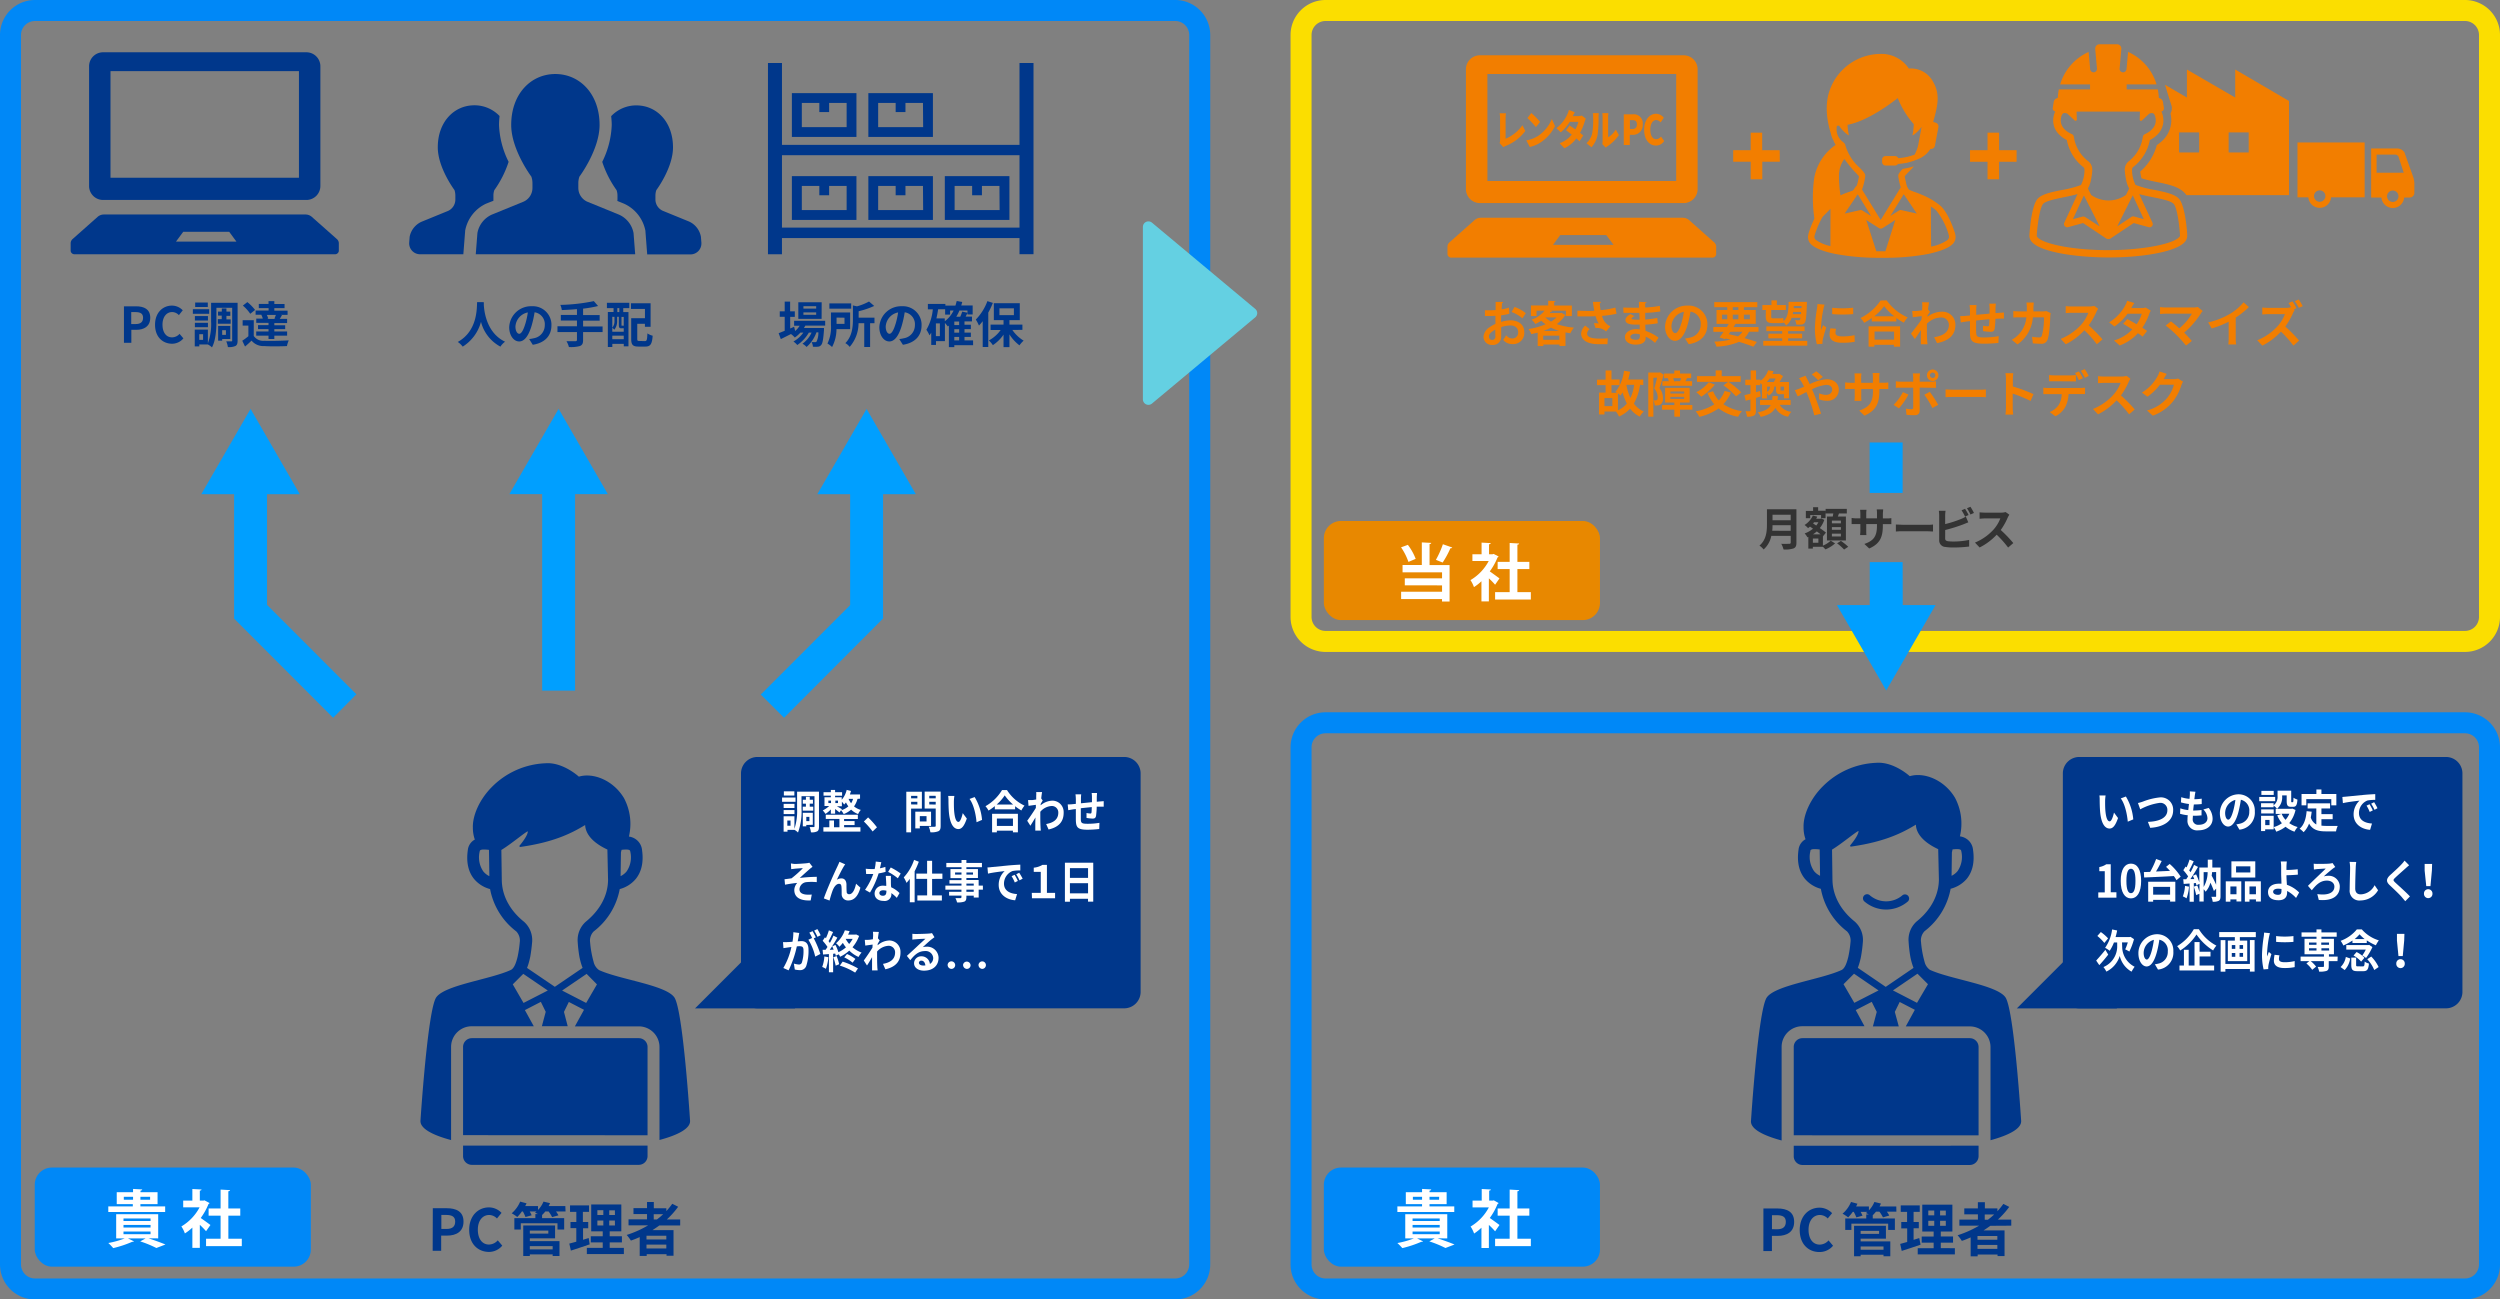 <svg xmlns="http://www.w3.org/2000/svg" viewBox="0 0 714 371.13"><rect x="0" y="0" width="714" height="371.13" fill="#808080" stroke="none"/><defs><style>.cls-1{fill:#0088f7;}.cls-2{fill:#fbde00;}.cls-3{fill:#00378b;}.cls-4{fill:#fff;}.cls-5{fill:#009fff;}.cls-6{fill:#333;}.cls-7{fill:#f27e00;}.cls-8{fill:#e88800;}.cls-9{fill:#64d0e2;}.cls-10{fill:none;}</style></defs><g id="レイヤー_2" data-name="レイヤー 2"><path class="cls-1" d="M335.64,6a4,4,0,0,1,4,4V361.13a4,4,0,0,1-4,4H10a4,4,0,0,1-4-4V10a4,4,0,0,1,4-4H335.64m0-6H10A10,10,0,0,0,0,10V361.13a10,10,0,0,0,10,10H335.64a10,10,0,0,0,10-10V10a10,10,0,0,0-10-10Z"/><path class="cls-2" d="M704,6a4,4,0,0,1,4,4V176.19a4,4,0,0,1-4,4H378.58a4,4,0,0,1-4-4V10a4,4,0,0,1,4-4H704m0-6H378.58a10,10,0,0,0-10,10V176.19a10,10,0,0,0,10,10H704a10,10,0,0,0,10-10V10A10,10,0,0,0,704,0Z"/><path class="cls-1" d="M704,209.43a4,4,0,0,1,4,4v147.7a4,4,0,0,1-4,4H378.58a4,4,0,0,1-4-4V213.43a4,4,0,0,1,4-4H704m0-6H378.58a10,10,0,0,0-10,10v147.7a10,10,0,0,0,10,10H704a10,10,0,0,0,10-10V213.43a10,10,0,0,0-10-10Z"/></g><g id="_03_illust" data-name="03_illust"><g id="グループ_287" data-name="グループ 287"><path id="パス_828-2" data-name="パス 828-2" class="cls-3" d="M593.85,216.19H698.57a4.7,4.7,0,0,1,4.7,4.7v62.39a4.7,4.7,0,0,1-4.7,4.7H593.85a4.7,4.7,0,0,1-4.7-4.7V220.89A4.7,4.7,0,0,1,593.85,216.19Z"/><path id="パス_781-2" data-name="パス 781-2" class="cls-3" d="M604.61,288H576l18.32-18.32Z"/></g><g id="グループ_299" data-name="グループ 299"><path id="パス_869" data-name="パス 869" class="cls-3" d="M503.63,345.14h4c2.71,0,4.78.94,4.78,3.83s-2.09,4-4.71,4h-1.64v4.33h-2.44Zm3.91,5.94c1.68,0,2.49-.71,2.49-2.12s-.89-1.9-2.57-1.9h-1.39v4Z"/><path id="パス_870" data-name="パス 870" class="cls-3" d="M514,351.29c0-4,2.58-6.38,5.67-6.38a5,5,0,0,1,3.58,1.57L522,348a3.15,3.15,0,0,0-2.24-1c-1.85,0-3.24,1.59-3.24,4.21s1.26,4.25,3.19,4.25a3.38,3.38,0,0,0,2.52-1.2l1.29,1.52a5,5,0,0,1-3.9,1.8C516.53,357.58,514,355.37,514,351.29Z"/><path id="パス_871" data-name="パス 871" class="cls-3" d="M541.61,346.06h-2.72a8.43,8.43,0,0,1,.69,1.1l-1.81.52a10.32,10.32,0,0,0-1-1.62h-1a9.65,9.65,0,0,1-.91,1V348h6.32v3.27h-1.92v-1.8h-10.5v1.8H527V348H533v-1.15h.73c-.3-.17-.61-.31-.83-.41l.42-.33h-1.93a8.5,8.5,0,0,1,.54,1.09l-1.76.49a9.9,9.9,0,0,0-.74-1.58h-.28a13.32,13.32,0,0,1-1.32,1.58,11.37,11.37,0,0,0-1.6-1.06,8.78,8.78,0,0,0,2.42-3.35l1.83.5c-.11.26-.24.53-.38.79h3.66v1.11a7.67,7.67,0,0,0,1.57-2.4l1.87.45c-.12.28-.25.56-.4.84h4.78Zm-10.21,8.48h8.47v4.25h-1.94v-.44H531.4v.44h-1.88v-8.7h9.1v3.68h-7.23Zm0-3v.86h5.27v-.86Zm0,4.45v.93h6.53V356Z"/><path id="パス_872" data-name="パス 872" class="cls-3" d="M548.51,355.48c-1.81.64-3.8,1.27-5.38,1.78l-.44-2,2-.55v-3.88H543V349h1.66v-2.9h-1.81v-1.83h5.43v1.83h-1.76V349h1.49v1.8h-1.49v3.3q.83-.24,1.62-.51Zm9.8,1v1.78H547.7v-1.78h4.55v-1.57h-3.41v-1.76h3.41v-1.42H549v-7.68h8.6v7.67h-3.31v1.42h3.5v1.76h-3.5v1.57Zm-7.59-9.39h1.7v-1.37h-1.7Zm0,3h1.7v-1.42h-1.7Zm5-4.34h-1.63v1.37h1.63Zm0,2.92h-1.63v1.42h1.63Z"/><path id="パス_873" data-name="パス 873" class="cls-3" d="M568.44,350.09c-.64.46-1.27.89-1.94,1.32h6v7.32h-2v-.43h-5.68v.5h-2v-5.4c-.82.37-1.68.73-2.52,1a11.11,11.11,0,0,0-1.21-1.61,29.66,29.66,0,0,0,6.14-2.74H559.6v-1.73h5.29v-1.5H561v-1.7h3.88v-1.78h2v1.78h3.58v.8a19.13,19.13,0,0,0,1.7-2.09l1.68.86a24.87,24.87,0,0,1-3.25,3.63h3.83v1.73Zm2,2.92h-5.67v1.06h5.67Zm0,3.66v-1.12h-5.67v1.12Zm-3.6-8.31h.91a23.14,23.14,0,0,0,1.78-1.5h-2.69Z"/></g><g id="グループ_301" data-name="グループ 301"><path id="パス_874" data-name="パス 874" class="cls-3" d="M577.24,320.09s-2-31.74-4.5-35.27-15.66-5.12-21.55-7.83a3.92,3.92,0,0,1-1.54-2.33h0a29.79,29.79,0,0,1-1-5.55,3.8,3.8,0,0,1,1-3.16,19.76,19.76,0,0,0,7.45-12.12A9,9,0,0,0,561.7,251c1.68-2.07,2.29-4.85,1.8-8.28a4.23,4.23,0,0,0-1.65-3,4.52,4.52,0,0,0-2.1-.86,15.7,15.7,0,0,0-1.42-11.05c-3.1-5.16-8.86-7.34-12.9-6.13,0,0-4.55-4.2-9.57-3.82a22.76,22.76,0,0,0-15.31,6.77c-3.62,3.62-5.56,8.25-5.45,11.6a10,10,0,0,0,.56,3.46v0a3.85,3.85,0,0,0-2,3c-.49,3.43.12,6.21,1.81,8.28a9,9,0,0,0,4.57,2.88A19.74,19.74,0,0,0,527.5,266a3.8,3.8,0,0,1,1,3.16,33.22,33.22,0,0,1-.6,4c-.41,1.75-1,3.47-2,3.9-5.89,2.7-18.85,4.28-21.31,7.82s-4.51,35.28-4.51,35.28c-.16,2.21,3.32,4.1,8.75,5.56V299a5.92,5.92,0,0,1,5.92-5.91h17.75L530,288.48l4.57-2.35L536,289l-1.1,4.14h7.39L541.16,289l1.39-2.84,4.33,2.24-2.59,4.74h18.28a5.92,5.92,0,0,1,5.92,5.91v26.6C573.92,324.17,577.4,322.28,577.24,320.09Zm-19.78-76.63c.06-.27.12-.56.19-.87,2.38-.25,2.44.14,2.5.55a7.13,7.13,0,0,1-1.06,5.64,5.13,5.13,0,0,1-1.72,1.35ZM518.1,248.8a7.09,7.09,0,0,1-1.07-5.66c0-.32.09-.63,1.23-.63a11.61,11.61,0,0,1,1.44.1l.11,7.52a5,5,0,0,1-1.71-1.33Zm11.49,37.61-3.08-5.32,3-3,7,4.78Zm1-10a17,17,0,0,0,.57-1.75s.13-.49.19-.74.1-.43.14-.65a41.23,41.23,0,0,0,.55-4.29,7,7,0,0,0-2.36-5.81c-2.32-1.85-6.24-5.86-6.33-11.92l-.12-8.6c2.9-1.75,7.61-5.74,7.58-5.26-.09,1.18-1.65,3.16-2.35,4a.24.24,0,0,0,0,.33.21.21,0,0,0,.18.07c10.27-1.44,15.21-4.3,18.55-6.27,0,1.53.94,4.47,6.36,7l.2,8.7c-.08,6.06-4,10.07-6.33,11.92A7,7,0,0,0,545.1,269a38.59,38.59,0,0,0,.5,4.29,19.07,19.07,0,0,0,.9,3.14l-7.94,5.42Zm16.91,10-6.87-3.55,7-4.77,3,3Z"/><g id="グループ_300" data-name="グループ 300"><path id="パス_875" data-name="パス 875" class="cls-3" d="M565.08,324.26V299a2.52,2.52,0,0,0-2.51-2.5H514.79a2.5,2.5,0,0,0-2.5,2.5v25.24Z"/><path id="パス_876" data-name="パス 876" class="cls-3" d="M512.29,327.22v3a2.51,2.51,0,0,0,2.5,2.5h47.78a2.53,2.53,0,0,0,2.51-2.51v-3Z"/></g></g><path id="パス_894" data-name="パス 894" class="cls-3" d="M538.68,259.77a9.62,9.62,0,0,1-6.24-2.34,1.18,1.18,0,0,1,1.45-1.85l.08.07a7.15,7.15,0,0,0,9.42,0,1.18,1.18,0,0,1,1.53,1.78A9.62,9.62,0,0,1,538.68,259.77Z"/></g><g id="_03_txt" data-name="03_txt"><g id="グループ_284" data-name="グループ 284"><path id="パス_782" data-name="パス 782" class="cls-4" d="M601.22,228.76c0,.83,0,1.8.07,2.72.17,1.85.52,3.1,1.24,3.1.54,0,1-1.5,1.22-2.51l1.16,1.56c-.77,2.22-1.49,3-2.42,3-1.26,0-2.36-1.27-2.69-4.71-.1-1.17-.13-2.66-.13-3.45a7.91,7.91,0,0,0-.08-1.29l1.77,0A11.59,11.59,0,0,0,601.22,228.76Zm8,5.27-1.53.64c-.17-2-.79-5.07-2-6.64l1.46-.55a14.92,14.92,0,0,1,2.11,6.55Z"/><path id="パス_783" data-name="パス 783" class="cls-4" d="M612,228.94a18.25,18.25,0,0,1,4.93-1.21,3.5,3.5,0,0,1,3.72,3.28,2.94,2.94,0,0,1,0,.42c0,2.89-2.49,4.75-6.55,5l-.66-1.71c3.11-.08,5.56-1.08,5.56-3.31a2,2,0,0,0-1.85-2.12h-.28a16.2,16.2,0,0,0-5.62,1.86l-.65-1.81A11.65,11.65,0,0,0,612,228.94Z"/><path id="パス_784" data-name="パス 784" class="cls-4" d="M630.8,230.74a5,5,0,0,1,1.12,3.08c0,1.92-1.56,3.32-4.08,3.32a2.74,2.74,0,0,1-3.09-2.36,2.83,2.83,0,0,1,0-.65c0-.31,0-.76.08-1.29a11.83,11.83,0,0,1-2.21-.43l.08-1.55a9.31,9.31,0,0,0,2.27.5c.07-.57.13-1.16.2-1.74a13.66,13.66,0,0,1-2.29-.46l.08-1.48a10,10,0,0,0,2.36.47c.05-.38.07-.73.09-1a8.49,8.49,0,0,0,0-1.13l1.61.1c-.09.47-.15.8-.19,1.14s-.07.55-.13,1a16.51,16.51,0,0,0,2.11-.16l0,1.53a18.85,18.85,0,0,1-2.25.12c-.07.57-.14,1.17-.2,1.74h.09a22.39,22.39,0,0,0,2.31-.15l0,1.53c-.66.06-1.33.11-2,.11h-.47c0,.38-.05.7-.05.94a1.51,1.51,0,0,0,1.35,1.64,2.26,2.26,0,0,0,.37,0c1.61,0,2.49-.82,2.49-1.88a3.71,3.71,0,0,0-1.18-2.49Z"/><path id="パス_785" data-name="パス 785" class="cls-4" d="M638.7,235.44a9.63,9.63,0,0,0,1.07-.21,3.37,3.37,0,0,0,2.62-3.43,3.12,3.12,0,0,0-2.4-3.39,33.46,33.46,0,0,1-.69,3.48c-.69,2.59-1.69,4.17-2.95,4.17s-2.35-1.57-2.35-3.73a5.4,5.4,0,0,1,5.31-5.48,4.65,4.65,0,0,1,4.67,4.63c0,.13,0,.25,0,.37a4.84,4.84,0,0,1-4.4,5.1Zm-.89-3.88a23.44,23.44,0,0,0,.62-3.11,3.93,3.93,0,0,0-2.93,3.72c0,1.29.47,1.92.9,1.92s.94-.8,1.41-2.53Z"/><path id="パス_786" data-name="パス 786" class="cls-4" d="M649.79,228.82h-4.55V227.6h4.55Zm5.81,2.5a9,9,0,0,1-1.79,3.76,7.63,7.63,0,0,0,2.4,1.12,6.35,6.35,0,0,0-.9,1.33,8.12,8.12,0,0,1-2.56-1.41,9.19,9.19,0,0,1-2.66,1.41,6.61,6.61,0,0,0-.73-1.33v.66h-2.43v.5h-1.17V233h3.6v3.22a7.25,7.25,0,0,0,2.35-1.11,8.9,8.9,0,0,1-1.33-2.24l1.18-.42h-1.62V231h.4a5.69,5.69,0,0,0-1-.93v.49h-3.58V229.4h3.58V230a3,3,0,0,0,1.13-2.65v-1.54h3.9v2.9c0,.36,0,.4.15.4h.29c.15,0,.2-.17.21-1.29a4.05,4.05,0,0,0,1.13.54c-.11,1.6-.42,2.06-1.2,2.06h-.67c-.93,0-1.2-.4-1.2-1.69v-1.57h-1.3v.23a4.29,4.29,0,0,1-1.45,3.6h4.1l.24-.06Zm-6.23,1h-3.58v-1.15h3.58Zm0-5.29h-3.52v-1.16h3.52Zm-1.19,7.14h-1.23v1.48h1.23Zm3.44-1.77a6.06,6.06,0,0,0,1.13,1.74,6.38,6.38,0,0,0,1.09-1.74Z"/><path id="パス_787" data-name="パス 787" class="cls-4" d="M663,235.8a11.87,11.87,0,0,0,1.33.08c.63,0,2.55,0,3.33,0a6,6,0,0,0-.49,1.56h-2.91c-2.15,0-3.75-.39-4.79-2.23a6.78,6.78,0,0,1-1.56,2.46,8.07,8.07,0,0,0-1.14-1c1.25-1,1.82-2.82,2-5l1.45.15c-.07.58-.15,1.13-.26,1.65a3.39,3.39,0,0,0,1.58,2v-4.57h-2.48v-1.46h6.41v1.46H663v1.62h3.21v1.45H663Zm-4.31-5.8h-1.37v-3.23h4.24v-1.29H663v1.29h4.26V230h-1.44v-1.77h-7.15Z"/><path id="パス_788" data-name="パス 788" class="cls-4" d="M670.11,227.51l5-.49c1.19-.11,2.45-.18,3.26-.22v1.65a11,11,0,0,0-2.22.17,3.84,3.84,0,0,0-2.43,3.58c0,2.11,1.77,2.87,3.72,3L676.9,237c-2.42-.17-4.71-1.62-4.71-4.4a5.34,5.34,0,0,1,1.7-3.94c-1,.12-3.42.4-4.76.72l-.15-1.76C669.45,227.56,669.89,227.54,670.11,227.51Zm7.57,3.94-.89.44a10.48,10.48,0,0,0-.91-1.8l.86-.4a17.5,17.5,0,0,1,.94,1.76Zm1.35-.63-.88.47a11,11,0,0,0-.95-1.75l.85-.44C678.34,229.55,678.78,230.31,679,230.82Z"/><path id="パス_789" data-name="パス 789" class="cls-4" d="M599.27,254.86h1.85v-6.05h-1.56v-1.18a5.14,5.14,0,0,0,2-.8h1.27v8h1.62v1.54h-5.18Z"/><path id="パス_790" data-name="パス 790" class="cls-4" d="M605.68,251.58c0-3.31,1.16-4.93,2.92-4.93s2.91,1.63,2.91,4.93-1.16,5-2.91,5S605.68,254.88,605.68,251.58Zm4.21,0c0-2.68-.56-3.46-1.29-3.46s-1.3.78-1.3,3.46.55,3.51,1.3,3.51S609.89,254.26,609.89,251.58Z"/><path id="パス_791" data-name="パス 791" class="cls-4" d="M619.66,246.74a16.8,16.8,0,0,1,3.14,3.64l-1.2,1a8.43,8.43,0,0,0-.75-1.18c-3.07.18-6.32.32-8.48.41l-.08-1.55,1.79-.05a23.64,23.64,0,0,0,1.71-3.68l1.59.57c-.49,1-1.07,2.1-1.63,3l4-.18c-.37-.41-.76-.8-1.12-1.15Zm-6.14,5.08h7.75v5.68h-1.49V257h-4.84v.52h-1.42Zm1.42,1.46v2.24h4.84v-2.24Z"/><path id="パス_792" data-name="パス 792" class="cls-4" d="M625.18,253.23a13.16,13.16,0,0,1-.7,3.34,6.33,6.33,0,0,0-1.06-.56,10.22,10.22,0,0,0,.62-3Zm9,2.72c0,.69-.11,1.08-.5,1.32a3.69,3.69,0,0,1-1.74.27,4.82,4.82,0,0,0-.38-1.41c.48,0,1,0,1.18,0s.19-.05.19-.24v-2.1l-.64.68a23.74,23.74,0,0,0-1-2.39,6.16,6.16,0,0,1-1.37,2.6,3.46,3.46,0,0,0-.55-.71v3.51h-1.22v-2.22l-.92.38a16.57,16.57,0,0,0-.68-2.41l1-.34a18.78,18.78,0,0,1,.62,1.88v-2.36l-.88.44a3.71,3.71,0,0,0-.15-.66l-.59.05v5.29h-1.2v-5.2l-1.69.12-.12-1.33.84,0,.55-.82a13.14,13.14,0,0,0-1.38-1.77l.67-1.05.26.26a16.5,16.5,0,0,0,.85-2.25l1.2.5c-.42.87-.88,1.88-1.3,2.59.14.18.28.36.39.52.4-.72.77-1.46,1-2.09l1.13.58c-.64,1.12-1.45,2.43-2.18,3.48l1.12,0c-.13-.33-.27-.65-.41-.94l.92-.42a13.36,13.36,0,0,1,.92,2.29v-4.23h2.42c0-.72,0-1.45,0-2.24h1.3c0,.78,0,1.53,0,2.24h2.35Zm-4.82-2.64a8.32,8.32,0,0,0,1.14-4.22h-1.14Zm2.4-4.22c0,.36-.06.7-.11,1,.46.82.93,1.77,1.28,2.58v-3.62Z"/><path id="パス_793" data-name="パス 793" class="cls-4" d="M635.68,251.7h4.43v5.76h-1.37v-.59H637v.65h-1.32Zm1.32,1.48v2.22h1.74v-2.22Zm7.11-2.55h-6.82V246h6.82Zm-1.41-3.21h-4.08v1.75h4.08Zm3,4.28v5.77h-1.4v-.6h-1.85v.65h-1.32V251.7Zm-1.4,3.7v-2.22h-1.85v2.22Z"/><path id="パス_794" data-name="パス 794" class="cls-4" d="M655.75,256.46a9.18,9.18,0,0,0-2.55-2c0,.17,0,.31,0,.44,0,1.12-.52,2.21-2.45,2.21-1.65,0-3-.6-3-2.34,0-1.33,1-2.39,3.15-2.39a5.07,5.07,0,0,1,.68,0c0-1-.08-2.1-.08-2.77s0-1.54,0-2.08a9.39,9.39,0,0,0-.12-1.5h1.74c-.05.37-.09,1-.11,1.5v.93c.91,0,2.26-.08,3.21-.2l.06,1.53c-1,.11-2.34.16-3.27.18,0,.78.07,1.79.13,2.73a8.93,8.93,0,0,1,3.5,2.2Zm-4.11-2.56a7.79,7.79,0,0,0-1-.09c-.89,0-1.43.34-1.43.88s.59.87,1.38.87,1-.38,1-1.22c0-.11,0-.27,0-.44Z"/><path id="パス_795" data-name="パス 795" class="cls-4" d="M661.69,246.73c.61,0,2.9,0,3.67-.09a5.64,5.64,0,0,0,.82-.15l.77,1.13c-.22.13-.48.31-.64.42-.66.53-1.77,1.43-2.64,2.27a3.85,3.85,0,0,1,1.16-.18,3.15,3.15,0,0,1,3.41,2.86,1.77,1.77,0,0,1,0,.23c0,2.48-1.86,4.17-6,3.8l-.42-1.67c3.1.45,4.88-.4,4.88-2.13,0-1-.85-1.72-2.15-1.72-2,0-3.2,1.41-4.3,2.76L659.15,253c1.41-1.44,4.17-4,5.08-4.93-.62,0-1.91.12-2.47.14l-.91.12-.06-1.66A6.8,6.8,0,0,0,661.69,246.73Z"/><path id="パス_796" data-name="パス 796" class="cls-4" d="M672.94,246.18a16,16,0,0,0-.15,1.71c-.06,1.37-.14,4.24-.14,5.83,0,1.29.7,1.71,1.58,1.71a4.58,4.58,0,0,0,3.95-2.62l1,1.44a5.88,5.88,0,0,1-5,2.92,2.77,2.77,0,0,1-3.11-2.39,2.81,2.81,0,0,1,0-.71c0-1.72.12-5.08.12-6.18a10.05,10.05,0,0,0-.15-1.74Z"/><path id="パス_797" data-name="パス 797" class="cls-4" d="M688.05,247.12c-.36.3-.74.63-1,.87-.75.67-2.27,2-3,2.71-.61.58-.6.73,0,1.32.87.82,3.09,2.77,4.23,4l-1.34,1.37c-.33-.4-.69-.8-1-1.19-.63-.74-2.39-2.41-3.45-3.4s-1-1.79.11-2.85c.89-.81,2.48-2.23,3.26-3.09a8.21,8.21,0,0,0,.88-1.07Z"/><path id="パス_798" data-name="パス 798" class="cls-4" d="M692.29,255.25a1.2,1.2,0,0,1,1.13-1.29,1.22,1.22,0,0,1,1.29,1.14v.15a1.21,1.21,0,0,1-2.42.1A.17.17,0,0,1,692.29,255.25Zm.19-6.6,0-1.92h2.13l-.06,1.92-.41,4.43h-1.2Z"/><path id="パス_799" data-name="パス 799" class="cls-4" d="M602.11,272.64c-.82,1.05-1.76,2.18-2.55,3l-.89-1.3c.64-.7,1.68-1.89,2.63-3.07ZM601,269.31a12.91,12.91,0,0,0-2-2l1-1.12a12.73,12.73,0,0,1,2.07,1.81Zm5.1,1.2a6.4,6.4,0,0,0,3.55,5.59,14.49,14.49,0,0,0-.88,1.41A7,7,0,0,1,605.4,273a7.4,7.4,0,0,1-3.82,4.49,6.87,6.87,0,0,0-.84-1.3,6.41,6.41,0,0,0,3.93-5.69v-1.33h-.93a11.51,11.51,0,0,1-1.21,2.37,8.57,8.57,0,0,0-1.31-.84,11.78,11.78,0,0,0,2-5.25l1.44.29a17.35,17.35,0,0,1-.46,1.89h4l.27-.07,1,.66a19,19,0,0,1-1.33,3.55,10.25,10.25,0,0,0-1.18-.63,14.19,14.19,0,0,0,.74-2h-1.65Z"/><path id="パス_800" data-name="パス 800" class="cls-4" d="M615.43,275.4a9.63,9.63,0,0,0,1.07-.21,3.36,3.36,0,0,0,2.62-3.43,3.11,3.11,0,0,0-2.41-3.38,29.17,29.17,0,0,1-.69,3.47c-.68,2.59-1.68,4.17-2.94,4.17s-2.35-1.57-2.35-3.73a5.41,5.41,0,0,1,5.31-5.48,4.65,4.65,0,0,1,4.67,4.63c0,.13,0,.25,0,.38a4.82,4.82,0,0,1-4.39,5.09Zm-.89-3.88a23.59,23.59,0,0,0,.61-3.1,3.92,3.92,0,0,0-2.92,3.71c0,1.29.47,1.92.9,1.92s.94-.8,1.41-2.53Z"/><path id="パス_801" data-name="パス 801" class="cls-4" d="M628,265.38a12.83,12.83,0,0,0,5,4.69,8,8,0,0,0-.93,1.38,16.14,16.14,0,0,1-4.75-4.56,15.09,15.09,0,0,1-4.66,4.58,6.36,6.36,0,0,0-.87-1.25,13.54,13.54,0,0,0,4.76-4.84Zm.2,10.38h4.16v1.4h-9.9v-1.4h1.27v-4.49h1.36v4.49h1.66v-6.71h1.45v2.77h3.12v1.35H628.2Z"/><path id="パス_802" data-name="パス 802" class="cls-4" d="M644.26,266.2v1.44H639.7v1h2.11v5.86h-5.54v-5.86h2v-1h-4.46V266.2Zm-1.69,2.29h1.34v9h-1.34v-.75h-7v.76h-1.35v-9h1.35v6.8h7ZM637.4,271h1v-1.09h-1Zm0,2.27h1v-1.1h-1Zm3.22-3.36h-1V271h1Zm0,2.25h-1v1.1h1Z"/><path id="パス_803" data-name="パス 803" class="cls-4" d="M648.3,266.51c-.09.26-.23.91-.28,1.14a35.28,35.28,0,0,0-.55,4.69,5.77,5.77,0,0,0,0,.83c.17-.46.35-.88.51-1.3l.73.62c-.33,1.08-.71,2.46-.83,3.15a5.6,5.6,0,0,0-.07.59c0,.14,0,.35,0,.53l-1.33.1a17.87,17.87,0,0,1-.45-4.19,39,39,0,0,1,.47-5.06,9,9,0,0,0,.12-1.26Zm2.71,6.33a4.3,4.3,0,0,0-.14,1.07c0,.57.44.9,1.6.9a11.65,11.65,0,0,0,2.89-.33l0,1.73a14.24,14.24,0,0,1-3,.26c-2,0-2.94-.8-2.94-2.11a9.4,9.4,0,0,1,.2-1.67Zm4-5.49V269a29.22,29.22,0,0,1-4.95,0v-1.66a20.49,20.49,0,0,0,4.95,0Z"/><path id="パス_804" data-name="パス 804" class="cls-4" d="M667.59,274.5h-2.5V276c0,.74-.14,1.08-.63,1.29a6.27,6.27,0,0,1-2.11.21,5.74,5.74,0,0,0-.43-1.35c.62,0,1.35,0,1.55,0s.25-.07.25-.24V274.5h-3.78a8.48,8.48,0,0,1,1.54,1.57l-1.11.91a8.94,8.94,0,0,0-1.66-1.81l.83-.67h-2.49v-1.29h6.67v-.68h-5.55v-4.4h3.42v-.59h-4.27v-1.25h4.27v-.86H663v.86h4.36v1.25H663v.59h3.57v4.4h-1.43v.68h2.5Zm-8.14-4.66h2.14v-.66h-2.14Zm0,1.64h2.14v-.66h-2.14Zm3.5-2.3v.66h2.22v-.66Zm2.22,1.64H663v.66h2.22Z"/><path id="パス_805" data-name="パス 805" class="cls-4" d="M668.47,276.19a5.2,5.2,0,0,0,1.5-2.89l1.25.44a6.18,6.18,0,0,1-1.58,3.31Zm3.39-7.58a14.33,14.33,0,0,1-2.61,1.42,6.31,6.31,0,0,0-.77-1.33,10.69,10.69,0,0,0,4.63-3.26h1.43a10.47,10.47,0,0,0,4.86,3.13,8.38,8.38,0,0,0-.85,1.41,15.2,15.2,0,0,1-2.6-1.41v.75h-4.09Zm5.7,1.88a16.43,16.43,0,0,1-1.82,3.11,7.7,7.7,0,0,0-1.07-.72,11.23,11.23,0,0,0,1-1.67h-5.57v-1.29h6.31l.22-.07ZM674.82,276c.4,0,.49-.17.53-1.37a3.3,3.3,0,0,0,1.22.56c-.16,1.74-.52,2.18-1.63,2.18h-1.66c-1.41,0-1.75-.43-1.75-1.78v-2.09h1.38v2.08c0,.36.08.41.53.41Zm-1.78-4.1a7.74,7.74,0,0,1,2.24,1.65l-.94,1.09a7.92,7.92,0,0,0-2.17-1.74Zm2.3-3.71a9.85,9.85,0,0,1-1.45-1.36,9.93,9.93,0,0,1-1.39,1.36Zm1.88,5a10.6,10.6,0,0,1,2.11,3l-1.24.85a10.48,10.48,0,0,0-2-3.09Z"/><path id="パス_806" data-name="パス 806" class="cls-4" d="M684.38,275.23a1.21,1.21,0,1,1,2.42-.15v.15a1.21,1.21,0,0,1-2.42.11Zm.19-6.6,0-1.92h2.13l-.06,1.92-.41,4.43H685Z"/></g></g><g id="_03_name" data-name="03_name"><rect class="cls-1" x="378.09" y="333.45" width="78.86" height="28.31" rx="4.91"/><path class="cls-4" d="M415.34,344.54v1.6H399.09v-1.6h7.05v-.64H401.5v-3.4h4.64v-.94l2.61.14c0,.18-.14.29-.48.36v.44h4.89v3.4h-4.89v.64Zm-4.79,9.12v0c1.75.57,3.68,1.27,4.86,1.77l-2.59,1a31.33,31.33,0,0,0-4.61-1.89l1.56-.86H404.7l1.71.84a.43.43,0,0,1-.34.14h-.16a31.76,31.76,0,0,1-5.41,1.8,16,16,0,0,0-1.41-1.45,24.52,24.52,0,0,0,4.71-1.32h-2.46v-6.91h12v6.91ZM403.43,348v.71h7.75V348Zm0,1.85v.73h7.75v-.73Zm0,1.88v.75h7.75v-.75Zm.09-9.09h2.62v-.84h-2.62Zm7.51-.84h-2.76v.84H411Z"/><path class="cls-4" d="M428,343.59a.48.48,0,0,1-.3.27,18,18,0,0,1-2.22,4c.88.6,2.36,1.69,2.77,2L427,351.66a21,21,0,0,0-1.78-1.82v6.59H423.1v-5.8A13.5,13.5,0,0,1,421,352.3a8.31,8.31,0,0,0-1-2,13.91,13.91,0,0,0,5.22-5.47h-4.66V342.9h2.62v-3.32l2.61.14c0,.18-.16.28-.48.34v2.84h1l.32-.09Zm5.37,10.2h3.84v2.1H427v-2.1h4.16V347.2h-3.43v-2.07h3.43v-5.39l2.7.16c0,.18-.16.28-.49.34v4.89h3.41v2.07h-3.41Z"/></g><g id="レイヤー_6" data-name="レイヤー 6"><g id="グループ_305" data-name="グループ 305"><g id="グループ_296" data-name="グループ 296"><rect id="長方形_717" data-name="長方形 717" class="cls-5" x="533.97" y="126.37" width="9.42" height="14.41"/><path id="パス_833" data-name="パス 833" class="cls-5" d="M543.39,160.54H534v12.27h-9.38l14.09,24.4,14.09-24.4h-9.38Z"/></g></g></g><g id="レイヤー_9" data-name="レイヤー 9"><g id="グループ_298" data-name="グループ 298"><path id="パス_863" data-name="パス 863" class="cls-6" d="M513.06,155c0,.93-.22,1.37-.82,1.63a7.7,7.7,0,0,1-2.86.3,6.7,6.7,0,0,0-.65-1.62c.91.05,2,0,2.28,0s.42-.11.42-.38v-1.88h-5.55a6.9,6.9,0,0,1-2.19,3.88,5.71,5.71,0,0,0-1.19-1.11c2-1.68,2.14-4.15,2.14-6.12v-4.26h8.42Zm-1.64-3.4V150h-5.19c0,.5,0,1-.09,1.58ZM506.23,147v1.58h5.19V147Z"/><path id="パス_864" data-name="パス 864" class="cls-6" d="M520.62,155.83a7.06,7.06,0,0,0,2.23-1.42l1.25.78a9.41,9.41,0,0,1-2.76,1.72,8.27,8.27,0,0,0-.71-.74h-2.88v.52h-1.29v-3.35l-.27.11a5,5,0,0,0-.78-1.1,7.71,7.71,0,0,0,2.38-1.36l-.85-.59-.56.44a5.51,5.51,0,0,0-1-.9,6.26,6.26,0,0,0,2.37-2.7l1.26.31a5.59,5.59,0,0,1-.3.6h1.2l.24-.07.87.4a7.74,7.74,0,0,1-1.28,2.34c.69.47,1.33.93,1.75,1.29l-.86,1.07,0,0ZM517,148h-1.25v-2.08h2.07v-1.06h1.44v1h2.12V148h-1.28v-.89H517Zm2.33,5.8h-1.57V155h1.57Zm.65-1.19-1.1-.84a8.79,8.79,0,0,1-1.09.84Zm-1.89-3.45c-.09.12-.19.22-.27.34l.89.59a5.76,5.76,0,0,0,.63-.92Zm5.34-1.63c.06-.28.11-.6.16-.88H521.4v-1.31h6.05v1.31h-2.24c-.11.31-.21.61-.32.88h2.3v6.83h-5.41v-6.83Zm2.33,1.15h-2.57v.79h2.57Zm0,1.86h-2.57v.78h2.57Zm0,1.88h-2.57v.8h2.57Zm0,2.06a15.47,15.47,0,0,1,2.1,1.68l-1.19.79a14.88,14.88,0,0,0-2-1.78Z"/><path id="パス_865" data-name="パス 865" class="cls-6" d="M538.74,148.06a6.83,6.83,0,0,0,1.43-.09v1.72c-.29,0-.74,0-1.43,0h-1v.42c0,3.22-.77,5.17-3.89,6.54l-1.39-1.3c2.5-.87,3.6-2,3.6-5.17v-.5H533v1.77c0,.57,0,1.1.05,1.36h-1.81a12.4,12.4,0,0,0,.08-1.36v-1.77h-1.11c-.64,0-1.11,0-1.39,0v-1.76a8.16,8.16,0,0,0,1.39.12h1.11v-1.28a11.5,11.5,0,0,0-.08-1.17h1.84a7.71,7.71,0,0,0-.08,1.18v1.27h3.07V146.7a8.11,8.11,0,0,0-.08-1.21h1.84c0,.4-.07.8-.08,1.21v1.36Z"/><path id="パス_866" data-name="パス 866" class="cls-6" d="M541.46,149.8c.47,0,1.41.08,2.09.08h7c.6,0,1.18,0,1.52-.08v2c-.31,0-1-.07-1.52-.07h-7c-.74,0-1.61,0-2.09.07Z"/><path id="パス_867" data-name="パス 867" class="cls-6" d="M555.54,153.76c0,.56.26.71.84.82a15.11,15.11,0,0,0,1.51.08,22,22,0,0,0,4.5-.46v1.89a35.54,35.54,0,0,1-4.61.27,13.2,13.2,0,0,1-2.17-.15,1.85,1.85,0,0,1-1.78-1.92h0v-7.06a10.22,10.22,0,0,0-.1-1.35h1.92a10.24,10.24,0,0,0-.11,1.35v2.45a31.6,31.6,0,0,0,4.48-1.44,8.19,8.19,0,0,0,1.42-.71l.7,1.65-1.51.61a45.22,45.22,0,0,1-5.08,1.58Zm5.68-6.23a15.86,15.86,0,0,0-1-1.79l1-.42c.37.57.72,1.16,1,1.77Zm1.54-2.79a14.86,14.86,0,0,1,1,1.76l-1,.44a12.89,12.89,0,0,0-1-1.79Z"/><path id="パス_868" data-name="パス 868" class="cls-6" d="M573.87,147a8,8,0,0,0-.46.81,18.48,18.48,0,0,1-2,3.56A37.3,37.3,0,0,1,575,155.1l-1.48,1.28a30,30,0,0,0-3.27-3.67,17.1,17.1,0,0,1-4.87,3.65l-1.33-1.4a14.74,14.74,0,0,0,5.31-3.72,10.16,10.16,0,0,0,1.93-3.18H566.9c-.55,0-1.26.08-1.53.1v-1.84q.76.08,1.53.09h4.56a4.69,4.69,0,0,0,1.34-.17Z"/></g></g><g id="_02_illust" data-name="02_illust"><g id="グループ_302" data-name="グループ 302"><path id="パス_877" data-name="パス 877" class="cls-7" d="M430,39.63v-5.8a10.41,10.41,0,0,1,.1-1.48H428.3a9.14,9.14,0,0,1,.12,1.48V40a2,2,0,0,1-.14.87l1.11,1.18a2.18,2.18,0,0,1,.66-.38,12.9,12.9,0,0,0,5.58-4.26l-.83-1.63A11.38,11.38,0,0,1,430,39.63Z"/><path id="パス_878" data-name="パス 878" class="cls-7" d="M438.65,36.3l1.2-1.49a21.43,21.43,0,0,0-2.51-2.53l-1.11,1.44A23.61,23.61,0,0,1,438.65,36.3Z"/><path id="パス_879" data-name="パス 879" class="cls-7" d="M439.52,38.65a8.66,8.66,0,0,1-3.61,1.44l1,1.88a9.17,9.17,0,0,0,3.46-1.55A11.86,11.86,0,0,0,444.11,36l-.91-2A10.66,10.66,0,0,1,439.52,38.65Z"/><path id="パス_880" data-name="パス 880" class="cls-7" d="M450.79,33.17h-1.61c.15-.3.37-.76.58-1.13l-1.68-.63a7.16,7.16,0,0,1-.52,1.4,10.53,10.53,0,0,1-3.05,3.8l1.26,1.19a13.63,13.63,0,0,0,2.54-3h2.48a8.43,8.43,0,0,1-.87,2.16c-.58-.42-1.17-.8-1.64-1.11l-1,1.36c.45.32,1,.76,1.62,1.23a8,8,0,0,1-3.47,2.47l1.36,1.43a9.15,9.15,0,0,0,3.42-2.81,9.61,9.61,0,0,1,.9.85l1.06-1.69c-.24-.21-.56-.47-.92-.75a15.42,15.42,0,0,0,1.29-3.05,6.56,6.56,0,0,1,.37-1l-1.17-.9A2.83,2.83,0,0,1,450.79,33.17Z"/><path id="パス_881" data-name="パス 881" class="cls-7" d="M455,33.52a22.85,22.85,0,0,1-.28,4.6,5.43,5.43,0,0,1-1.62,2.78l1.43,1.16a7.61,7.61,0,0,0,1.73-3.46,33.48,33.48,0,0,0,.28-5.1,11.87,11.87,0,0,1,.07-1.19h-1.71A5.49,5.49,0,0,1,455,33.52Z"/><path id="パス_882" data-name="パス 882" class="cls-7" d="M459.28,39.21V33.42a8.29,8.29,0,0,1,.08-1.11h-1.74a8,8,0,0,1,.08,1.1v6.75a4.63,4.63,0,0,1-.08,1l1,1a2.86,2.86,0,0,1,.47-.39,12.07,12.07,0,0,0,3.26-3.19l-.9-1.58A5.93,5.93,0,0,1,459.28,39.21Z"/><path id="パス_883" data-name="パス 883" class="cls-7" d="M466.26,32.65h-2.51v8.76h1.72V38.5h.84a2.71,2.71,0,0,0,2.85-2.56,3.23,3.23,0,0,0,0-.44,2.56,2.56,0,0,0-2.22-2.85A2.51,2.51,0,0,0,466.26,32.65Zm0,4.19h-.76V34.31h.71c.83,0,1.29.31,1.29,1.19s-.41,1.34-1.25,1.34Z"/><path id="パス_884" data-name="パス 884" class="cls-7" d="M473,39.76c-1,0-1.67-1-1.67-2.75s.76-2.72,1.69-2.72a1.66,1.66,0,0,1,1.24.68l.91-1.34A2.86,2.86,0,0,0,473,32.49c-1.83,0-3.43,1.67-3.43,4.59s1.55,4.49,3.37,4.49a2.79,2.79,0,0,0,2.35-1.29L474.37,39A1.74,1.74,0,0,1,473,39.76Z"/><path id="パス_885" data-name="パス 885" class="cls-7" d="M422.67,58h58.17a4,4,0,0,0,4-4V19.79a4,4,0,0,0-4-4H422.67a4,4,0,0,0-4,4V54a4,4,0,0,0,4,4Zm2.13-36.87h53.92V51.69H424.81Z"/><path id="パス_886" data-name="パス 886" class="cls-7" d="M489.53,69.19l-7.17-6.37a2.75,2.75,0,0,0-1.82-.63H423a2.75,2.75,0,0,0-1.82.63L414,69.19a1.63,1.63,0,0,0-.6,1.23v2.22a1.1,1.1,0,0,0,1.21.94h74.32a1.1,1.1,0,0,0,1.21-.94V70.42A1.63,1.63,0,0,0,489.53,69.19Zm-46,.75,2.07-2.8h13.16l2.07,2.8Z"/></g><g id="グループ_303" data-name="グループ 303"><path id="パス_887" data-name="パス 887" class="cls-7" d="M684.75,42.41H677.2v14h2.94a3.25,3.25,0,0,0,6.48,0h1.59A1.33,1.33,0,0,0,689.54,55V52.35a6.45,6.45,0,0,0-.4-2l-2.43-6.82A2.48,2.48,0,0,0,684.75,42.41Zm-3,13.64a1.63,1.63,0,1,1,1.63,1.63,1.63,1.63,0,0,1-1.63-1.63Zm-3-11.9h5.37a1.23,1.23,0,0,1,.86.51l1.53,4.67h-7.76V44.15Z"/><path id="パス_888" data-name="パス 888" class="cls-7" d="M656.16,40.68V56.36h3.11a3.25,3.25,0,0,0,6.48,0h9.59V40.68ZM660.88,56a1.63,1.63,0,1,1,1.63,1.63A1.63,1.63,0,0,1,660.88,56Z"/></g><path id="パス_889" data-name="パス 889" class="cls-7" d="M575.94,42.89h-5v-5h-3.3v5h-5V46.2h5v5h3.3v-5h5Z"/><path id="パス_890" data-name="パス 890" class="cls-7" d="M508.28,42.89h-5v-5H500v5h-5V46.2h5v5h3.31v-5h5Z"/><path id="パス_891" data-name="パス 891" class="cls-7" d="M638.38,19.86v8l-13.8-8v8l-6.25-3.64.67,2.21,1.23,3.91a3.26,3.26,0,0,1-.33,2.08l.09.42a8,8,0,0,1-2.08,7,10.53,10.53,0,0,1-1.92,1.6,15.25,15.25,0,0,1-4.74,7.56,13.82,13.82,0,0,0,.36,1.92,40.56,40.56,0,0,0,4.06,1c3.83.77,7.12,1.43,8.77,3.81l0,0h29.3V28.84ZM628.07,43.55h-5.73V37.82h5.73Zm14.16,0H636.5V37.82h5.73Z"/><path id="パス_892" data-name="パス 892" class="cls-7" d="M624.67,67.18c0-.82-.52-7.8-2.12-10.11-1.11-1.59-4-2.17-7.28-2.84a27.69,27.69,0,0,1-5.36-1.42,9.53,9.53,0,0,1-1-4v0c0-.32,0-.8.21-1A12.91,12.91,0,0,0,614,40a8.4,8.4,0,0,0,2.28-1.69,5.59,5.59,0,0,0,1.48-5,5,5,0,0,0-.47-1.46.92.92,0,0,0,.71-1.08h0l-.27-1.67a1.36,1.36,0,0,0-1.17-1.1,15.58,15.58,0,0,0-.29-2.46h-8.9V24.1h8.54a14.8,14.8,0,0,0-8.13-9.28l-.44,4.92a1,1,0,0,1-1,.92h-.09a1,1,0,0,1-.89-1.1l.49-5.5a1.31,1.31,0,0,0-.3-1,1.18,1.18,0,0,0-.92-.41h-5a1.19,1.19,0,0,0-.93.41,1.31,1.31,0,0,0-.3,1l.49,5.5a1,1,0,0,1-.88,1.1,1,1,0,0,1-1.06-.9h0l-.44-4.92a14.8,14.8,0,0,0-8.13,9.27h8.54v1.43H588a15.6,15.6,0,0,0-.29,2.45,1.35,1.35,0,0,0-1.16,1.1l-.27,1.67a.9.9,0,0,0,.69,1.08h0a5.86,5.86,0,0,0-.47,1.47,5.61,5.61,0,0,0,1.48,5A8.45,8.45,0,0,0,590.29,40a12.84,12.84,0,0,0,4.83,7.83c.21.17.21.65.21,1v0a9.57,9.57,0,0,1-1,4A28.33,28.33,0,0,1,589,54.24c-3.32.67-6.19,1.24-7.29,2.84-1.6,2.3-2.07,9.28-2.12,10.11a2.72,2.72,0,0,0,.8,2c2.72,2.92,12.88,4.29,21.39,4.34h.74c8.51,0,18.66-1.42,21.38-4.34A2.7,2.7,0,0,0,624.67,67.18Zm-25-2.52L595.55,62a.89.89,0,0,0-.5-.15.63.63,0,0,0-.24,0l-2.8.76,3.15-6.8Zm9.45-8.87,3.15,6.8-2.79-.76a.9.9,0,0,0-.75.12l-4.06,2.71ZM592.31,39.13a1.06,1.06,0,0,0-.63-.85c-1.09-.47-3.56-1.85-3.06-4.6.13-.71.37-1.19.68-1.34a1.51,1.51,0,0,1,1.16.14l2.06,1.92a.37.37,0,0,0,.52,0,.4.4,0,0,0,.1-.26l-.07-2.26h18.1l-.07,2.26a.38.38,0,0,0,.36.38.35.35,0,0,0,.26-.1l2.06-1.92a1.51,1.51,0,0,1,1.16-.14c.31.15.55.63.68,1.34.5,2.75-2,4.13-3,4.6a1.05,1.05,0,0,0-.64.85,10.68,10.68,0,0,1-4.13,7,3.14,3.14,0,0,0-1,2.64v.09a20.38,20.38,0,0,0,.36,2.45,8,8,0,0,0,.88,2.51l-.92,1.84a8.66,8.66,0,0,1-9.94,0l-.93-1.84a7.76,7.76,0,0,0,.89-2.51,18.53,18.53,0,0,0,.35-2.45v-.08a3.14,3.14,0,0,0-1-2.65A10.62,10.62,0,0,1,592.31,39.13Zm30,28.65c-1.9,2-10.75,3.64-20.19,3.66s-18.3-1.62-20.2-3.66a.73.73,0,0,1-.23-.45h0c.17-2.77.79-7.66,1.74-9,.62-.9,3.58-1.49,6-2,1.33-.27,2.7-.55,3.92-.9l-3.79,8.18a.91.91,0,0,0,.45,1.21.89.89,0,0,0,.62.06l4.3-1.18,6.59,4.4a.9.9,0,0,0,.5.16h.26a.93.93,0,0,0,.51-.16l6.59-4.4,4.29,1.18a.93.93,0,0,0,1.13-.64.92.92,0,0,0-.06-.63l-3.78-8.18c1.22.36,2.59.63,3.92.9,2.38.48,5.34,1.07,6,2,1,1.36,1.57,6.25,1.74,9h0A.73.73,0,0,1,622.31,67.78Z"/><g id="グループ_304" data-name="グループ 304"><path id="パス_893" data-name="パス 893" class="cls-7" d="M558.39,66.86l0-.12c-.39-1.26-1.82-5.56-4-7.8a20.44,20.44,0,0,0-5.7-3.39c-.48-.23-1.11-.45-1.71-.67a14.49,14.49,0,0,1-1.79-.71,4.5,4.5,0,0,1-.82-2c-.16-.64-.32-1.45-.38-1.82a14.57,14.57,0,0,1,1.12-1.24l.06-.06c.48-.49,1-1,1.41-1.55a18.91,18.91,0,0,1-3.15.72c-.91,1-1.29,1.46-1.29,2v.12a20.34,20.34,0,0,0,.46,2.3c.08.32.17.61.25.87l-5.72,9.32-5.35-8.71a9.82,9.82,0,0,0,.48-1.48,19.91,19.91,0,0,0,.46-2.3v-.12c0-.62-.48-1.18-1.65-2.38L531,47.8a13.73,13.73,0,0,1-4-6.43.67.67,0,0,0-.15-.32,3.08,3.08,0,0,0-.51-.51,4.5,4.5,0,0,1-1.8-3.93,2.78,2.78,0,0,1,.12-.7q.28,0,.63,0c.58,1.21,2.88,3.11,2.74,2.64a18.71,18.71,0,0,1-.38-2.9C534.16,34.43,542,28,542,28a25.23,25.23,0,0,0,4.57,7.46,20.15,20.15,0,0,1-.36,3.11c-.12.43,1.86-1.17,2.6-2.38l-1,5.41a11.34,11.34,0,0,1-1,2.56,15.7,15.7,0,0,1-4.68,1,1.05,1.05,0,0,0-.94-.59h-2.66a1,1,0,0,0-1,1v.71a1,1,0,0,0,1,1h2.67a1,1,0,0,0,.86-.47c.69,0,2.06-.22,2.49-.3a19.3,19.3,0,0,0,4.18-1.5,7.35,7.35,0,0,0,2.6-2.48h.15a1.09,1.09,0,0,0,1.13-.9l1-5.32a1.11,1.11,0,0,0-.72-1.25l-.77-.25c1.2-4.29,2.12-7.76,0-11.39a7.15,7.15,0,0,0-6.95-3.84A9.4,9.4,0,0,0,537,15.4a15.52,15.52,0,0,0-14.27,9.92c-1.82,4.57-.82,9.72.16,12.79a6.14,6.14,0,0,0,.78,2.06l0,.06c.18.4.38.79.58,1.17a14.55,14.55,0,0,0-6.12,9.5,41.23,41.23,0,0,0,.06,11.53,31.83,31.83,0,0,0-1.69,4.31l0,.12a2.85,2.85,0,0,0,.84,3l.09.08c1.5,1.31,4.46,2.12,6.68,2.57a65.64,65.64,0,0,0,12.66,1.11h1.37a65.5,65.5,0,0,0,12.66-1.11C553,72,556,71.2,557.46,69.89l.09-.08A2.81,2.81,0,0,0,558.39,66.86Zm-35.62,3.42a11.23,11.23,0,0,1-4.15-1.76l-.09-.08a1,1,0,0,1-.3-1l0-.12a25.68,25.68,0,0,1,2.29-5.37l2.26-2.31Zm2.88-14.48a34.62,34.62,0,0,1-.44-5.48,8.08,8.08,0,0,1,1.53-4.91s1.92,2.58,3,3.66l.06.06a16.48,16.48,0,0,1,1.12,1.24c-.06.37-.21,1.18-.38,1.82-.1.36-.19.66-.28.9a.92.92,0,0,0-.33.29l-.69,1c-.38.16-.85.33-1.31.49s-1.23.44-1.71.66ZM531.47,60a.55.55,0,0,0-.18,0l-4.47,1,3.75-5.52,3.82,6.22-2.45-1.56a.86.86,0,0,0-.47-.14Zm7,11.76h-2.59L533,62.83l3.64,2.32a.81.81,0,0,0,.46.14h.09a.86.86,0,0,0,.47-.14l3.63-2.32ZM543,60a.82.82,0,0,0-.65.12l-2.46,1.56,3.82-6.22L547.45,61Zm13.36,8.43-.09.08a12.25,12.25,0,0,1-4.75,1.92L551.45,59a7.69,7.69,0,0,1,1.62,1.21,19.86,19.86,0,0,1,3.54,7.07l0,.11a1,1,0,0,1-.3,1Z"/></g><g id="グループ_297" data-name="グループ 297"><path id="パス_837" data-name="パス 837" class="cls-7" d="M481.25,96.67a11.28,11.28,0,0,0,1.3-.23,3.78,3.78,0,0,0,3.18-3.74A3.47,3.47,0,0,0,482.8,89a29.27,29.27,0,0,1-.83,3.8c-.83,2.82-2.05,4.55-3.57,4.55s-2.86-1.71-2.86-4.07a6.24,6.24,0,0,1,6.44-6,5.35,5.35,0,0,1,5.65,5c0,.15,0,.3,0,.46,0,2.94-1.81,5-5.34,5.56Zm-1.08-4.23a23,23,0,0,0,.74-3.39,4.38,4.38,0,0,0-3.54,4c0,1.41.56,2.1,1.09,2.1s1.14-.88,1.71-2.77Z"/><path id="パス_838" data-name="パス 838" class="cls-7" d="M499.51,94.75a6.17,6.17,0,0,1-1.31,1.81c1.37.38,2.6.76,3.56,1.1l-1,1.37c-1.08-.44-2.5-.93-4.1-1.4A17.86,17.86,0,0,1,490.22,99a4.75,4.75,0,0,0-.63-1.44,22,22,0,0,0,4.64-.57l-1.37-.32-.15.21-1.63-.51c.35-.45.76-1,1.19-1.61h-2.94V93.4h3.85l.56-.91h-3.5V88.54h3.06v-.81h-3.71V86.28h12.3v1.45h-3.83v.81h3.38v3.95h-5.78c-.17.3-.37.59-.57.91h7.14v1.35Zm-7.69-3.57h1.48V89.87h-1.48Zm1.9,4.26c.88.19,1.77.4,2.63.63a4.67,4.67,0,0,0,1.3-1.32H494.2Zm1.16-6.9h1.6v-.81h-1.6Zm1.6,2.64V89.87h-1.6v1.31Zm1.58-1.31v1.31h1.7V89.87Z"/><path id="パス_839" data-name="パス 839" class="cls-7" d="M504.33,88.53h-1V87.12h2.6V85.79h1.55v1.33h2.57v1.41h-4.19v1.84c0,.39.09.55.44.55h1.85a5.43,5.43,0,0,0,1.14-.1c0,.25.06.59.1.9,1.3-1.14,1.39-3,1.44-5.5h5.21s0,.42,0,.58c-.13,3.59-.27,4.92-.61,5.37a1.28,1.28,0,0,1-.94.52,8,8,0,0,1-1.47,0,3.19,3.19,0,0,0-.36-1.27,9.72,9.72,0,0,0,1,.06.48.48,0,0,0,.4-.17,1.22,1.22,0,0,0,.17-.55h-2.53a4.5,4.5,0,0,1-1.6,2.19,4.37,4.37,0,0,0-.69-.91v.12a4.39,4.39,0,0,1-1.25.12H506.3c-1.55,0-2-.51-2-2Zm11.82,8.82v1.38H503.59V97.35H509v-.72h-3.95V95.29H509v-.71h-4.53V93.21h10.92v1.37h-4.7v.71h4v1.34h-4v.72Zm-1.76-7.63c0-.2,0-.41,0-.63h-2.29c0,.21-.06.42-.1.63ZM512.3,87.4c0,.22,0,.41,0,.61h2.22l0-.61Z"/><path id="パス_840" data-name="パス 840" class="cls-7" d="M521.1,87a12.54,12.54,0,0,0-.33,1.24,32.79,32.79,0,0,0-.68,5.12,6.85,6.85,0,0,0,0,.91c.2-.5.43-1,.63-1.41l.87.67a32.14,32.14,0,0,0-1,3.44,3.51,3.51,0,0,0-.09.65c0,.15,0,.38,0,.57l-1.61.12a17.6,17.6,0,0,1-.55-4.57,38.12,38.12,0,0,1,.58-5.54,10.42,10.42,0,0,0,.14-1.37Zm3.28,6.9a4.67,4.67,0,0,0-.17,1.18c0,.62.54,1,1.95,1a15.82,15.82,0,0,0,3.5-.36l.05,1.89a19.14,19.14,0,0,1-3.62.28c-2.42,0-3.56-.87-3.56-2.3a8,8,0,0,1,.24-1.82Zm4.89-6v1.81a37.56,37.56,0,0,1-6,0l0-1.81A27.54,27.54,0,0,0,529.27,87.88Z"/><path id="パス_841" data-name="パス 841" class="cls-7" d="M538.84,85.79a14.17,14.17,0,0,0,6,4.86,8,8,0,0,0-1.09,1.51,16.54,16.54,0,0,1-2.16-1.34v1h-7v-1a18.22,18.22,0,0,1-2.18,1.38,7.07,7.07,0,0,0-1.06-1.37,14.93,14.93,0,0,0,5.75-5Zm-5.17,7.41h9V99H540.9v-.52h-5.58V99h-1.65ZM541,90.32a15.46,15.46,0,0,1-2.9-2.87,14.7,14.7,0,0,1-2.81,2.87Zm-5.63,4.36V97h5.58v-2.3Z"/><path id="パス_842" data-name="パス 842" class="cls-7" d="M551.21,89.06c-.18.23-.48.69-.72,1,0,.14,0,.27,0,.41a6.84,6.84,0,0,1,4.12-1.45,3.69,3.69,0,0,1,3.85,3.53v.24c0,2.82-1.76,4.52-5.24,5.21l-.83-1.69c2.46-.39,4.21-1.37,4.21-3.56a2.13,2.13,0,0,0-2.18-2.08h-.1a5.88,5.88,0,0,0-4,1.79c0,.4,0,.79,0,1.16,0,1.15,0,2.32.08,3.63,0,.26.08.76.1,1.08h-1.92c0-.3,0-.81,0-1,0-1.09,0-1.9.06-3.08-.59.89-1.28,1.9-1.76,2.58l-1.1-1.55c.79-1,2.2-2.82,3-4l.06-1-2.55.32-.16-1.79c.4,0,.81,0,1.21,0s1-.1,1.61-.19c0-.52.06-.92.06-1.07a8.51,8.51,0,0,0-.06-1.24l2,.05c-.09.4-.2,1.12-.31,2Z"/><path id="パス_843" data-name="パス 843" class="cls-7" d="M570,86.71c0,.4-.07.8-.08,1.2,0,.55,0,1,0,1.51l1.05-.07,1.35-.1V91c-.24,0-1,0-1.36,0l-1.07.06a26,26,0,0,1-.21,2.79c-.14.74-.5.92-1.22.92a18.44,18.44,0,0,1-2.1-.21l0-1.54a7.87,7.87,0,0,0,1.28.17c.29,0,.4-.06.44-.32a13.57,13.57,0,0,0,.1-1.69c-1.23.1-2.6.23-3.8.36,0,1.28,0,2.57,0,3.16.05,1.37.16,1.68,2.26,1.68a25.47,25.47,0,0,0,4.18-.37l-.07,1.92a37.77,37.77,0,0,1-4,.23c-3.63,0-4.07-.76-4.13-3.17,0-.59,0-2,0-3.27l-.95.1-1.68.26-.18-1.8c.4,0,1,0,1.75-.08l1.06-.1V88.68a10,10,0,0,0-.12-1.55h2a11.64,11.64,0,0,0-.09,1.45c0,.32,0,.79,0,1.34,1.19-.12,2.54-.23,3.81-.35V88a10.69,10.69,0,0,0-.1-1.27Z"/><path id="パス_844" data-name="パス 844" class="cls-7" d="M585.67,89.44a5.9,5.9,0,0,0-.1.75c-.05,1.52-.22,5.46-.83,6.9a1.74,1.74,0,0,1-1.82,1.09c-.81,0-1.65-.06-2.35-.12l-.21-1.89a12,12,0,0,0,2,.2.75.75,0,0,0,.8-.5,19.25,19.25,0,0,0,.59-5.24h-3.17a10.23,10.23,0,0,1-4.4,7.74l-1.63-1.32a8.1,8.1,0,0,0,4.18-6.42h-1.87c-.48,0-1.25,0-1.86.06V88.84c.59.06,1.33.1,1.86.1h2q0-.6,0-1.23a11.38,11.38,0,0,0-.1-1.3h2.08c0,.33-.07.92-.09,1.26s0,.86,0,1.27h2.65a7.6,7.6,0,0,0,1.07-.1Z"/><path id="パス_845" data-name="パス 845" class="cls-7" d="M599.24,88.17a5.71,5.71,0,0,0-.49.87,20.72,20.72,0,0,1-2.22,3.88,39.56,39.56,0,0,1,3.94,4l-1.61,1.4a32.2,32.2,0,0,0-3.56-4,18.6,18.6,0,0,1-5.31,4l-1.45-1.53a16.13,16.13,0,0,0,5.79-4,11.07,11.07,0,0,0,2.1-3.46h-4.79c-.59,0-1.37.08-1.67.1v-2a15.59,15.59,0,0,0,1.67.1h5a5.2,5.2,0,0,0,1.47-.18Z"/><path id="パス_846" data-name="パス 846" class="cls-7" d="M614.26,88.73a7.58,7.58,0,0,0-.47,1,16,16,0,0,1-1.95,3.87c.53.33,1,.65,1.36.91l-1.28,1.65a14.29,14.29,0,0,0-1.32-1,13.43,13.43,0,0,1-5.21,3.51l-1.64-1.42A12,12,0,0,0,609,94.08c-1-.62-1.92-1.2-2.64-1.61l1.2-1.34c.75.38,1.71.92,2.65,1.48a10,10,0,0,0,1.47-3h-4.05a16.52,16.52,0,0,1-3.73,3.64l-1.53-1.18a12.89,12.89,0,0,0,4.51-4.68,6.29,6.29,0,0,0,.63-1.49l2.05.64c-.34.49-.7,1.14-.87,1.44h2.88a4.28,4.28,0,0,0,1.23-.15Z"/><path id="パス_847" data-name="パス 847" class="cls-7" d="M629.09,88.84a3.87,3.87,0,0,0-.48.59A23.57,23.57,0,0,1,623.79,95c.81.8,1.64,1.72,2.19,2.38l-1.65,1.32a39.21,39.21,0,0,0-2.7-3,29.83,29.83,0,0,0-3.11-2.72l1.5-1.2c.56.43,1.5,1.19,2.39,2A15.82,15.82,0,0,0,626,89.59h-7.47c-.56,0-1.33.07-1.62.1v-2a12.63,12.63,0,0,0,1.62.13h7.84a4.48,4.48,0,0,0,1.31-.16Z"/><path id="パス_848" data-name="パス 848" class="cls-7" d="M638.52,96.52a8.91,8.91,0,0,0,.13,1.85h-2.24a16.51,16.51,0,0,0,.1-1.85V91.88a26.42,26.42,0,0,1-4.86,1.92l-1-1.72a21.88,21.88,0,0,0,6.42-2.55,15.06,15.06,0,0,0,3.69-3.2l1.51,1.37a23.31,23.31,0,0,1-3.75,3Z"/><path id="パス_849" data-name="パス 849" class="cls-7" d="M655.39,88.51a7,7,0,0,0-.5.89,20.51,20.51,0,0,1-2.21,3.86,41.72,41.72,0,0,1,3.94,4L655,98.71a31.33,31.33,0,0,0-3.56-4,18.72,18.72,0,0,1-5.31,4l-1.46-1.53a15.74,15.74,0,0,0,5.79-4,11,11,0,0,0,2.11-3.46h-4.79c-.59,0-1.37.08-1.67.1v-2a13.37,13.37,0,0,0,1.67.1h5a4.72,4.72,0,0,0,1.45-.17l.17.13c-.24-.45-.52-.94-.78-1.33l1.12-.47a20.86,20.86,0,0,1,1.13,1.94l-.81.34Zm1.16-.61A16.49,16.49,0,0,0,655.4,86l1.12-.47a18.65,18.65,0,0,1,1.14,1.92Z"/><path id="パス_850" data-name="パス 850" class="cls-7" d="M468.4,109.89a15.5,15.5,0,0,1-1.76,5.37,6.88,6.88,0,0,0,2.82,2.27,6.23,6.23,0,0,0-1.15,1.46,7.88,7.88,0,0,1-2.75-2.28,10,10,0,0,1-3.17,2.26,7.35,7.35,0,0,0-.89-1.44h-3.26v.84h-1.56v-6.25h1.88V110H456.1v-1.57h2.46V105.8h1.68v2.58h2.32V110h-2.32v2.18h1.55a2.82,2.82,0,0,0-.39-.29,11.82,11.82,0,0,0,2.41-6l1.73.27a22.1,22.1,0,0,1-.54,2.24h4.31v1.58Zm-7.91,3.8h-2.26V116h2.26Zm1.6,3.5a7.4,7.4,0,0,0,2.54-1.93,16.62,16.62,0,0,1-1.21-3.19,7.94,7.94,0,0,1-.63.89c-.15-.14-.42-.38-.7-.61Zm2.4-7.3a15.46,15.46,0,0,0,1.16,3.76,12.65,12.65,0,0,0,1.07-3.76Z"/><path id="パス_851" data-name="パス 851" class="cls-7" d="M475.16,107c-.37,1.2-.83,2.74-1.23,3.84a4.33,4.33,0,0,1,1,2.84,2.08,2.08,0,0,1-.62,1.81,2,2,0,0,1-.82.29,5.42,5.42,0,0,1-.9,0,3.79,3.79,0,0,0-.37-1.43c.25,0,.45,0,.62,0a.68.68,0,0,0,.39-.13c.16-.12.22-.39.22-.79a3.84,3.84,0,0,0-1-2.47c.28-.89.58-2.11.81-3.08H472.2V119h-1.45V106.4h3.07l.24-.07Zm8.18,10h-3.53v2h-1.62v-2h-3.51v-1.32h3.51v-.72h-2.63v-4.19h7v4.19H479.8v.72h3.53Zm-6.73-8.12a5.22,5.22,0,0,0-.29-.87h-1.05v-1.32h2.91v-.87h1.63v.87H483V108h-1.18c-.17.34-.32.63-.47.87h1.91v1.32h-8.48v-1.32Zm.44,3.51H481v-.59h-3.94Zm0,1.55H481v-.59h-3.94Zm2.75-5.06c.12-.25.26-.58.37-.87h-2.33a4.39,4.39,0,0,1,.27.87Z"/><path id="パス_852" data-name="パス 852" class="cls-7" d="M494.35,112.11a10.52,10.52,0,0,1-2.16,3.31,12.36,12.36,0,0,0,5.31,2,7.93,7.93,0,0,0-1.09,1.6,12.25,12.25,0,0,1-5.56-2.39,15.47,15.47,0,0,1-5.51,2.42,8.55,8.55,0,0,0-1.06-1.58,14,14,0,0,0,5.33-2,11.81,11.81,0,0,1-1.95-3.25l1.61-.48a8.45,8.45,0,0,0,1.62,2.62,7.81,7.81,0,0,0,1.66-2.71Zm-4.58-2.26a15.9,15.9,0,0,1-3.9,3.46,13.32,13.32,0,0,0-1.41-1.3,10.72,10.72,0,0,0,3.57-2.84Zm3.79-.79h-8.91v-1.64H490v-1.64h1.72v1.64h5.41v1.64h-3.48a23.19,23.19,0,0,1,3.66,3l-1.5,1.15a22.38,22.38,0,0,0-3.58-3.15Z"/><path id="パス_853" data-name="パス 853" class="cls-7" d="M502.85,113.23l-1.35.41v3.57c0,.78-.13,1.2-.56,1.47a3.66,3.66,0,0,1-2,.31,6.45,6.45,0,0,0-.41-1.55,11.22,11.22,0,0,0,1.16,0c.17,0,.24-.06.24-.24v-3.12l-1.35.38-.36-1.61c.48-.09,1.07-.25,1.71-.41V110h-1.48v-1.54H500v-2.65h1.53v2.65h1.28v.31a6.44,6.44,0,0,0,2.18-3l1.55.24c-.12.27-.22.54-.35.79h1.74l.23-.06,1.06.67a17.52,17.52,0,0,1-1,1.69h2.71v4.65h-1.43v-1.16h-1c-1,0-1.26-.31-1.26-1.33v-.84h-.54a2.75,2.75,0,0,1-1.61,2.53,4.09,4.09,0,0,0-.45-.64v1.47h-1.4v-3.91a5.78,5.78,0,0,0-.5-.49V110H501.5v2l1.14-.32Zm5.43,2.37a4.22,4.22,0,0,0,3.34,2,4.89,4.89,0,0,0-.93,1.4,4.92,4.92,0,0,1-3.64-2.53c-.64,1.23-1.85,2.07-4.2,2.6a4.62,4.62,0,0,0-.82-1.3c2.19-.43,3.21-1.09,3.7-2.12h-3.06v-1.4h3.46c.05-.35.08-.73.11-1.14h1.53c0,.39-.06.78-.12,1.14h3.75v1.4Zm-2.86-7.51a9.78,9.78,0,0,1-.82,1h2a9.79,9.79,0,0,0,.54-1Zm-.74,3.84a1.8,1.8,0,0,0,.87-1.51h-.87Zm4.84-1.51h-1v.85c0,.23,0,.27.23.27h.55c.15,0,.21,0,.23-.1Z"/><path id="パス_854" data-name="パス 854" class="cls-7" d="M515.65,107.31c.12.25.41.83.56,1.09s.44.86.65,1.32a13.34,13.34,0,0,1,4.82-1.41c2.18,0,3.48,1.32,3.48,2.94a3.11,3.11,0,0,1-3,3.21,2.57,2.57,0,0,1-.48,0,6.81,6.81,0,0,1-2.15-.39l0-1.76a5.16,5.16,0,0,0,1.92.47c1.08,0,1.83-.56,1.83-1.56,0-.72-.61-1.3-1.67-1.3a11.49,11.49,0,0,0-4.12,1.27l.4.86c.65,1.53,1.72,4.52,2.2,6.09l-1.93.49a43.13,43.13,0,0,0-1.88-5.8l-.37-.86c-1,.49-1.89,1-2.49,1.24l-.82-1.79a7.45,7.45,0,0,0,1.38-.46c.41-.15.84-.34,1.26-.52-.21-.42-.41-.82-.62-1.19a12.38,12.38,0,0,0-.82-1.22Zm3.63,1.3a20.57,20.57,0,0,0-1.83-1.67l1.29-.9a21.9,21.9,0,0,1,1.86,1.61Z"/><path id="パス_855" data-name="パス 855" class="cls-7" d="M537.75,109.31a8,8,0,0,0,1.55-.09v1.88c-.31,0-.81,0-1.55,0h-1v.47c0,3.51-.85,5.64-4.25,7.14l-1.51-1.43c2.73-1,3.93-2.17,3.93-5.63v-.54h-3.35V113c0,.62,0,1.2.06,1.48h-2a10.41,10.41,0,0,0,.08-1.48v-1.92h-1.2c-.7,0-1.21,0-1.53.06V109.2a9.86,9.86,0,0,0,1.53.12h1.2v-1.4a10.83,10.83,0,0,0-.08-1.27h2a8,8,0,0,0-.08,1.29v1.38h3.35v-1.48a9.76,9.76,0,0,0-.09-1.32h2a11.71,11.71,0,0,0-.09,1.32v1.48Z"/><path id="パス_856" data-name="パス 856" class="cls-7" d="M545.06,112.69a21.76,21.76,0,0,1-2.72,3.94l-1.53-1a14.88,14.88,0,0,0,2.66-3.64Zm3.2-2v6.57c0,.82-.47,1.33-1.47,1.33a19.58,19.58,0,0,1-2.3-.13l-.17-1.75a10.2,10.2,0,0,0,1.56.17c.37,0,.51-.14.53-.51s0-5,0-5.66v0h-3.59c-.42,0-1,0-1.37.06v-1.88a10.56,10.56,0,0,0,1.37.12h3.59v-1.13a7.12,7.12,0,0,0-.13-1.23h2.09a12.2,12.2,0,0,0-.12,1.23V109h3.29a12.81,12.81,0,0,0,1.38-.1v1.85c-.44,0-1,0-1.37,0Zm2.88,1.22a32.26,32.26,0,0,1,2.41,3.71l-1.66.91a27.46,27.46,0,0,0-2.29-3.79Zm-.81-4.73a1.64,1.64,0,1,1,1.64,1.64,1.65,1.65,0,0,1-1.64-1.64v0Zm.86,0a.78.78,0,0,0,.77.77.76.76,0,0,0,.77-.77h0a.76.76,0,0,0-.77-.77A.78.78,0,0,0,551.19,107.17Z"/><path id="パス_857" data-name="パス 857" class="cls-7" d="M555.65,111.22c.51,0,1.54.09,2.27.09h7.59c.65,0,1.28-.06,1.65-.09v2.22c-.34,0-1.06-.07-1.65-.07h-7.59c-.8,0-1.75,0-2.27.07Z"/><path id="パス_858" data-name="パス 858" class="cls-7" d="M579.93,114.51a39.63,39.63,0,0,0-5.1-2.1v4c0,.41.07,1.4.13,2h-2.21a16.33,16.33,0,0,0,.15-2v-8.11a9.88,9.88,0,0,0-.15-1.71H575a14.06,14.06,0,0,0-.13,1.71v2.08a44,44,0,0,1,5.9,2.19Z"/><path id="パス_859" data-name="パス 859" class="cls-7" d="M594.19,110.8a11.18,11.18,0,0,0,1.29-.09v1.84c-.36,0-.89,0-1.29,0h-3.41a9,9,0,0,1-.9,3.63,6.87,6.87,0,0,1-2.84,2.71l-1.65-1.2a5.82,5.82,0,0,0,2.55-2,6,6,0,0,0,.88-3.12h-3.88c-.41,0-1,0-1.36,0v-1.85a10.35,10.35,0,0,0,1.36.09Zm-7.46-1.92c-.48,0-1.08,0-1.51,0V107.1a11,11,0,0,0,1.51.11h4.62a11.25,11.25,0,0,0,1.53-.11v1.82c-.48,0-1,0-1.53,0Zm7-.33a21,21,0,0,0-1.11-2l1.12-.47a21.33,21.33,0,0,1,1.12,1.93Zm1.7-.65a17.39,17.39,0,0,0-1.14-2l1.12-.47a17.7,17.7,0,0,1,1.13,1.93Z"/><path id="パス_860" data-name="パス 860" class="cls-7" d="M608.46,108.18a5.87,5.87,0,0,0-.5.88,20.72,20.72,0,0,1-2.22,3.88,38.53,38.53,0,0,1,3.94,4l-1.61,1.39a32,32,0,0,0-3.56-4,18.51,18.51,0,0,1-5.31,4l-1.45-1.53a15.86,15.86,0,0,0,5.79-4,10.92,10.92,0,0,0,2.1-3.45h-4.78c-.59,0-1.37.08-1.67.09v-2c.55.06,1.11.09,1.67.1h5a4.91,4.91,0,0,0,1.47-.19Z"/><path id="パス_861" data-name="パス 861" class="cls-7" d="M623.48,109a5.45,5.45,0,0,0-.47,1,14.78,14.78,0,0,1-2.46,4.72,13.28,13.28,0,0,1-5.7,4l-1.67-1.49a11.24,11.24,0,0,0,5.69-3.49,10.13,10.13,0,0,0,2-3.86h-4a16.26,16.26,0,0,1-3.56,3.42l-1.58-1.18a12.44,12.44,0,0,0,4.4-4.54,6.77,6.77,0,0,0,.64-1.49l2.06.68c-.34.5-.69,1.13-.86,1.44l0,.07h2.84a4.23,4.23,0,0,0,1.22-.17Z"/><path class="cls-7" d="M431.08,89.59a13.79,13.79,0,0,1-2.37.47c0,.64,0,1.3,0,1.88a9.84,9.84,0,0,1,2.62-.46c2.24,0,4,1.14,4,3.35a3.17,3.17,0,0,1-3.47,3.44,3.23,3.23,0,0,1-2.56-1.22,10.17,10.17,0,0,0,.85-1.31,2.27,2.27,0,0,0,1.73.93,1.65,1.65,0,0,0,1.7-1.84c0-1.1-.8-1.88-2.27-1.88a9.18,9.18,0,0,0-2.57.47v2.71a2.29,2.29,0,0,1-2.5,2.38,2.35,2.35,0,0,1-2.55-2.35,3.54,3.54,0,0,1,1.66-2.65,9,9,0,0,1,1.74-1V90.19c-.91.06-1.92.07-3,.07l0-1.64c1.14,0,2.15,0,3.06-.06V86.23l2.17,0c0,.17-.14.29-.36.32,0,.53-.07,1.17-.1,1.8a10.25,10.25,0,0,0,2.1-.51Zm-4,4.51c-.8.48-1.84,1.1-1.84,2a.93.93,0,1,0,1.85-.06C427.06,95.72,427.06,94.91,427.05,94.1Zm7.72-3.18a10.39,10.39,0,0,0-3.09-1.82l.84-1.43a10.3,10.3,0,0,1,3.22,1.78Z"/><path class="cls-7" d="M445.93,89.33l1.21.66c0,.09-.14.13-.24.18a8.82,8.82,0,0,1-2.29,2.4,21.32,21.32,0,0,0,4.9,1,7.57,7.57,0,0,0-1,1.6q-.72-.1-1.41-.24v3.86h-1.71V98.4h-4.62v.43h-1.6V95c-.61.16-1.22.3-1.84.42a6,6,0,0,0-.77-1.45,20.25,20.25,0,0,0,4.87-1.36,11.49,11.49,0,0,1-1.25-1,18.64,18.64,0,0,1-1.68.92,5.63,5.63,0,0,0-1.1-1.23,8.19,8.19,0,0,0,3.74-2.57h-2.3v1.52h-1.61v-3h4.94V85.89l2.07.11c0,.13-.11.22-.37.26v1h5.05v3h-1.69V88.73h-4.55l.6.11c0,.13-.16.21-.37.21s-.18.24-.27.36h3.06Zm-5.2,7.72h4.62V95.87h-4.62Zm4.58-2.54a15.45,15.45,0,0,1-2.36-.93,15.88,15.88,0,0,1-2.14.93Zm-3.91-3.86-.06,0A7.48,7.48,0,0,0,443,91.84a8.18,8.18,0,0,0,1.53-1.19Z"/><path class="cls-7" d="M461.68,89.6a27.06,27.06,0,0,1-4.14.61,4.34,4.34,0,0,0,2.38,3l-1.24,1.46a3.86,3.86,0,0,0-3-1l-.46-1.38a8.31,8.31,0,0,1,1.4.12,7.09,7.09,0,0,1-.91-2.1c-.54,0-1.12.06-1.82.06s-2.46,0-3.38,0l0-1.63c.78,0,1.8.06,3.42.06.45,0,1,0,1.4-.06-.15-.75-.28-1.63-.4-2.52l2.32,0a.43.43,0,0,1-.37.36,16.31,16.31,0,0,0,.26,2,22.53,22.53,0,0,0,4.21-.74Zm-2.6,8.7h-2.51c-3.33,0-5-1.27-5-3A3.37,3.37,0,0,1,452.73,93L454,94a1.69,1.69,0,0,0-.72,1.3c0,1,1.35,1.4,3.29,1.4,1.1,0,1.91,0,2.62-.08Z"/><path class="cls-7" d="M463.61,87.82c.84.06,2.15.06,3.18.06.44,0,.89,0,1.3,0,0-.59,0-1.26,0-1.68l2.14.1c0,.15-.14.25-.36.29v1.23a29.41,29.41,0,0,0,4.16-.46l.16,1.59a35.9,35.9,0,0,1-4.32.41c0,.64,0,1.27,0,1.91a28.9,28.9,0,0,0,3.45-.47l.14,1.52a26.31,26.31,0,0,1-3.57.4c0,.67.06,1.29.09,1.78a13.3,13.3,0,0,1,3.7,1.94l-1,1.49A11.36,11.36,0,0,0,470,96.13v.4c0,1.12-.94,1.89-2.86,1.89s-3.06-.89-3.06-2.19S465.58,94,467.24,94a5.47,5.47,0,0,1,1.06.08c0-.41,0-.88,0-1.37h-1.07c-1.87,0-3-.3-3-1.31,0-.58.43-1.1,1.43-1.7l1.16.6c-.49.22-.83.47-.83.67s.18.33,1.55.33h.74l-.08-1.95h-1.35l-3.18,0Zm4.73,7.68a5,5,0,0,0-1.22-.19c-.85,0-1.49.36-1.49.89s.67.84,1.56.84,1.16-.34,1.16-1Z"/></g></g><g id="_02_name" data-name="02_name"><rect class="cls-8" x="378.09" y="148.79" width="78.86" height="28.31" rx="4.91"/><path class="cls-4" d="M402.09,155.61a16.31,16.31,0,0,1,2.23,4l-2.07.87a17.18,17.18,0,0,0-2.11-4.16Zm6.66-.56c0,.18-.14.29-.47.34v6H414V171.8h-2.16v-.7H400.16V169h11.69v-1.82H401.21v-2h10.64v-1.72H400.57v-2.09h5.5v-6.46Zm1.34,4.84a26.41,26.41,0,0,0,2-4.46l2.68.94a.58.58,0,0,1-.54.22,26,26,0,0,1-2.21,4.07Z"/><path class="cls-4" d="M428,158.93a.49.49,0,0,1-.3.26,17.81,17.81,0,0,1-2.22,4c.88.61,2.36,1.7,2.77,2L427,167a19.69,19.69,0,0,0-1.78-1.82v6.58H423.1V166a13.58,13.58,0,0,1-2.14,1.68,8.38,8.38,0,0,0-1-2,13.82,13.82,0,0,0,5.22-5.46h-4.66v-1.93h2.62v-3.32l2.61.14c0,.18-.16.29-.48.34v2.84h1l.32-.09Zm5.37,10.19h3.84v2.11H427v-2.11h4.16v-6.59h-3.43v-2.07h3.43v-5.39l2.7.16c0,.18-.16.29-.49.34v4.89h3.41v2.07h-3.41Z"/></g><g id="レイヤー_5" data-name="レイヤー 5"><g id="グループ_296-2" data-name="グループ 296"><g id="パス_833-2" data-name="パス 833"><path class="cls-9" d="M326.41,98.79v15.26a1.58,1.58,0,0,0,2.59,1.21l29.49-24.62a1.57,1.57,0,0,0,0-2.42L329,63.59a1.58,1.58,0,0,0-2.59,1.21v34Z"/></g></g></g><g id="_01_illust" data-name="01_illust"><g id="グループ_285" data-name="グループ 285"><path id="パス_828" data-name="パス 828" class="cls-3" d="M216.34,216.19H321.06a4.7,4.7,0,0,1,4.7,4.7v62.39a4.7,4.7,0,0,1-4.7,4.7H216.34a4.71,4.71,0,0,1-4.71-4.7V220.89A4.71,4.71,0,0,1,216.34,216.19Z"/><path id="パス_781" data-name="パス 781" class="cls-3" d="M227.09,288H198.5l18.32-18.32Z"/></g><g id="グループ_272" data-name="グループ 272"><g id="グループ_256" data-name="グループ 256"><path id="パス_683" data-name="パス 683" class="cls-3" d="M35.4,87.48h3.42c2.31,0,4.09.8,4.09,3.27s-1.79,3.45-4,3.45h-1.4v3.71H35.4Zm3.34,5.07c1.43,0,2.12-.6,2.12-1.8s-.76-1.62-2.19-1.62H37.48v3.42Z"/><path id="パス_684" data-name="パス 684" class="cls-3" d="M44.28,92.74c0-3.44,2.21-5.46,4.85-5.46a4.28,4.28,0,0,1,3.06,1.34L51.09,90a2.72,2.72,0,0,0-1.92-.88c-1.58,0-2.76,1.36-2.76,3.6s1.07,3.63,2.72,3.63a2.87,2.87,0,0,0,2.15-1l1.1,1.29a4.21,4.21,0,0,1-3.32,1.53C46.42,98.11,44.28,96.22,44.28,92.74Z"/><path id="パス_685" data-name="パス 685" class="cls-3" d="M59.74,89.62H55.08V88.3h4.66Zm8.12,7.63c0,.82-.13,1.29-.61,1.56a4.47,4.47,0,0,1-2.17.31,5.85,5.85,0,0,0-.47-1.63c.58,0,1.23,0,1.44,0s.26,0,.26-.27V87.9h-4.5v3.82c0,2.24-.17,5.46-1.27,7.49a5.07,5.07,0,0,0-1.17-.83H56.92v.56h-1.3V94.13h3.75v3.92a16,16,0,0,0,.92-6.33V86.48h7.57Zm-8.47-5.71H55.66V90.26h3.73Zm-3.73.65h3.73v1.25H55.66Zm3.69-4.51H55.74V86.41h3.61ZM58,95.44H56.91v1.63H58Zm5.32-4.3v-1H62.27V89h1.08v-.91h1.32V89h1.11v1.22H64.67v1h1.21v1.23H62.21V91.14Zm.13,5.69v.47H62.3V93.09h3.47v3.73Zm0-2.53v1.33h1.07V94.3Z"/><path id="パス_686" data-name="パス 686" class="cls-3" d="M72.47,95.94a3.25,3.25,0,0,0,3,1.39c1.69.07,5,0,7-.12a7.74,7.74,0,0,0-.52,1.63c-1.75.09-4.74.12-6.46,0a4.41,4.41,0,0,1-3.65-1.56c-.56.55-1.14,1.09-1.86,1.69l-.79-1.66a17.15,17.15,0,0,0,1.75-1.29V93H69.3V91.44h3.18Zm-1-6.32a11.19,11.19,0,0,0-2.11-2.34l1.28-1a12.66,12.66,0,0,1,2.21,2.24Zm3.34.27H73V88.68h3.71V88H73.91V86.8h2.78V86h1.66v.83h2.92V88H78.35v.72h3.78v1.21H80.18l.36.08c-.24.4-.45.77-.65,1.06H82v1.19H78.35v.63h3.1V94h-3.1v.66H82v1.21H78.35v.94H76.69v-.94H73.18V94.67h3.51V94h-3V92.85h3v-.64h-3.5V91h1.86a4.49,4.49,0,0,0-.43-1.1ZM78.37,91c.14-.31.29-.71.42-1.06H76.2A4.56,4.56,0,0,1,76.61,91l-.38.08h2.45Z"/></g><g id="グループ_257" data-name="グループ 257"><path id="パス_687" data-name="パス 687" class="cls-3" d="M138.18,86.3c0,.22,0,.5,0,.8.11,1.94.82,8,6.07,10.49A5.3,5.3,0,0,0,142.92,99a11.17,11.17,0,0,1-5.55-7.08A12.05,12.05,0,0,1,132.15,99a6,6,0,0,0-1.41-1.34c5.62-3.11,5.43-9.52,5.52-11.37Z"/><path id="パス_688" data-name="パス 688" class="cls-3" d="M151.13,96.84a11.46,11.46,0,0,0,1.29-.23,3.76,3.76,0,0,0,3.17-3.73,3.44,3.44,0,0,0-2.91-3.69,30.9,30.9,0,0,1-.84,3.79c-.83,2.82-2,4.54-3.56,4.54s-2.85-1.71-2.85-4.06a6.24,6.24,0,0,1,6.43-6,5.32,5.32,0,0,1,5.63,5c0,.15,0,.3,0,.45,0,2.94-1.81,5-5.33,5.56ZM150,92.61a22,22,0,0,0,.75-3.38,4.37,4.37,0,0,0-3.54,4c0,1.41.57,2.1,1.09,2.1s1.14-.87,1.7-2.76Z"/><path id="パス_689" data-name="パス 689" class="cls-3" d="M172.1,94.83h-5.57v2.29c0,1-.25,1.44-.92,1.71a9.71,9.71,0,0,1-3.13.28,6.34,6.34,0,0,0-.69-1.66c1.05,0,2.24,0,2.54,0s.45-.12.45-.4V94.83h-5.57V93.19h5.57V91.55h-4.61V89.94h4.61V88.29c-1.47.13-2.95.21-4.33.27a5.45,5.45,0,0,0-.42-1.48A52.21,52.21,0,0,0,169.6,86l1.21,1.4a34.52,34.52,0,0,1-4.28.75v1.84h4.73v1.6h-4.73v1.64h5.57Z"/><path id="パス_690" data-name="パス 690" class="cls-3" d="M173.33,86.48h6.4V88H178v1.13h1.49v9.78h-1.34v-.7h-3.27v.89h-1.28v-10h1.63V88h-1.9Zm4.2,7.3c-.6,0-.79-.18-.79-1V90.48h-.49v1.11a3.91,3.91,0,0,1-.79,2.57,4.22,4.22,0,0,0-.59-.53v1.12h3.27v-1h-.61Zm-2.66-3.3V93.6a2.93,2.93,0,0,0,.62-2v-1.1Zm3.27,6.39v-1h-3.27v1ZM176.88,88h-.57v1.13h.57Zm1.26,2.52h-.64v2.29c0,.18,0,.2.13.2h.25c.13,0,.16,0,.19,0l.07.06Zm6.05,6.9c.54,0,.63-.34.71-2.2a4.91,4.91,0,0,0,1.5.66c-.17,2.38-.62,3.1-2.07,3.1h-2c-1.57,0-2.06-.48-2.06-2.21V90.88h3.93V88.23h-4V86.61h5.61v6.73h-1.62v-.86H182v4.24c0,.59.09.66.63.66Z"/></g><g id="グループ_258" data-name="グループ 258"><path id="パス_691" data-name="パス 691" class="cls-3" d="M123.61,345.07h4c2.7,0,4.77.94,4.77,3.82s-2.09,4-4.71,4H126v4.33h-2.43Zm3.9,5.92c1.68,0,2.49-.7,2.49-2.1s-.89-1.9-2.57-1.9h-1.38v4Z"/><path id="パス_692" data-name="パス 692" class="cls-3" d="M134,351.21c0-4,2.58-6.38,5.66-6.38a5,5,0,0,1,3.58,1.57L141.93,348a3.13,3.13,0,0,0-2.23-1c-1.85,0-3.23,1.58-3.23,4.19s1.25,4.25,3.17,4.25a3.38,3.38,0,0,0,2.52-1.2l1.29,1.51a4.94,4.94,0,0,1-3.9,1.8C136.48,357.48,134,355.27,134,351.21Z"/><path id="パス_693" data-name="パス 693" class="cls-3" d="M161.52,346H158.8a8.43,8.43,0,0,1,.69,1.1l-1.81.51a9.79,9.79,0,0,0-1-1.61h-.95a8.64,8.64,0,0,1-.91,1v.89h6.31v3.26h-1.91v-1.79H148.74v1.79H146.9v-3.26h6v-1.15h.73l-.82-.41.41-.33h-1.93a8.55,8.55,0,0,1,.55,1.09l-1.77.49a9.1,9.1,0,0,0-.74-1.58h-.28a11.64,11.64,0,0,1-1.32,1.58,10.47,10.47,0,0,0-1.59-1.06,9,9,0,0,0,2.42-3.34l1.82.49c-.11.26-.24.53-.38.79h3.66v1.1a7.5,7.5,0,0,0,1.56-2.38l1.86.44a7.89,7.89,0,0,1-.39.84h4.77Zm-10.2,8.46h8.47v4.25h-1.95v-.45h-6.52v.45h-1.88V350h9.09v3.67h-7.21Zm0-3v.85h5.28v-.85Zm0,4.44v.92h6.52v-.92Z"/><path id="パス_694" data-name="パス 694" class="cls-3" d="M168.41,355.39c-1.82.64-3.79,1.27-5.37,1.78l-.45-2,2-.54v-3.87h-1.66V349h1.67v-2.9H162.8v-1.83h5.43v1.83h-1.76V349H168v1.79h-1.48v3.29c.54-.16,1.08-.33,1.61-.51Zm9.77,1v1.77H167.6V356.4h4.54v-1.57h-3.41v-1.76h3.41v-1.41h-3.29V344h8.6v7.66h-3.32v1.41h3.49v1.76h-3.49v1.57ZM170.61,347h1.7v-1.37h-1.7Zm0,3h1.7v-1.42h-1.7Zm5-4.33H174V347h1.63Zm0,2.92H174V350h1.63Z"/><path id="パス_695" data-name="パス 695" class="cls-3" d="M188.3,350c-.64.47-1.27.89-1.94,1.32h6v7.31h-2v-.43h-5.66v.5h-2v-5.39c-.82.37-1.68.73-2.52,1a11,11,0,0,0-1.2-1.61,29.21,29.21,0,0,0,6.12-2.74h-5.59v-1.72h5.28v-1.5h-3.87v-1.7h3.87V343.3h1.94v1.78h3.58v.81A21.15,21.15,0,0,0,192,343.8l1.68.85a23.76,23.76,0,0,1-3.24,3.63h3.82V350Zm2,2.92h-5.66V354h5.66Zm0,3.65v-1.12h-5.66v1.12Zm-3.59-8.29h.91a23.14,23.14,0,0,0,1.78-1.5H186.7Z"/></g><g id="グループ_259" data-name="グループ 259"><path id="パス_696" data-name="パス 696" class="cls-3" d="M230,93c-.12.23-.26.46-.4.68h5.73l0,.58c-.2,2.75-.42,3.88-.81,4.28a1.26,1.26,0,0,1-.93.48,8.42,8.42,0,0,1-1.42,0,3.19,3.19,0,0,0-.38-1.31c.45,0,.82,0,1,0a.46.46,0,0,0,.42-.15,6,6,0,0,0,.52-2.64h-.55a10,10,0,0,1-2.82,4.17,4.85,4.85,0,0,0-1.18-.93A7.75,7.75,0,0,0,231.78,95H231a10.75,10.75,0,0,1-3.3,3.54,5,5,0,0,0-1.1-1A8.5,8.5,0,0,0,229.43,95h-.85A8.58,8.58,0,0,1,227,96.4a6.38,6.38,0,0,0-1.1-1L223,96.85l-.62-1.69c.48-.18,1.07-.42,1.73-.69v-4h-1.41V88.92h1.41V86.14h1.55v2.78H227V90.5h-1.32v3.32l1.12-.49.3,1.2a6.61,6.61,0,0,0,1.29-1.5h-1.59V91.62h8.87V93Zm4.65-1.94H228V86.32h6.67Zm-1.55-3.61h-3.64v.68h3.64Zm0,1.78h-3.64v.67h3.64Z"/><path id="パス_697" data-name="パス 697" class="cls-3" d="M238.9,94a11,11,0,0,1-1.26,5.11,7.52,7.52,0,0,0-1.32-1,10.64,10.64,0,0,0,1-5.33V89.24h5.48V94Zm4.2-5.85h-6.23V86.66h6.23Zm-4.18,2.55v1.79h2.27V90.74Zm10.83,1.6H248.5v6.8h-1.67v-6.8H245.2a10.33,10.33,0,0,1-2.53,6.77A4.06,4.06,0,0,0,241.43,98c2-2,2.16-4.78,2.16-6.86V87.23l1.16.26a15.47,15.47,0,0,0,3.44-1.38l1.48,1.27a23.48,23.48,0,0,1-4.44,1.51v1.83h4.52Z"/><path id="パス_698" data-name="パス 698" class="cls-3" d="M256.83,96.84a11.69,11.69,0,0,0,1.3-.23,3.77,3.77,0,0,0,3.17-3.73,3.44,3.44,0,0,0-2.92-3.69,29.12,29.12,0,0,1-.83,3.79c-.83,2.82-2,4.54-3.56,4.54s-2.85-1.71-2.85-4.06a6.22,6.22,0,0,1,6.43-6,5.33,5.33,0,0,1,5.63,5c0,.15,0,.3,0,.45,0,2.94-1.81,5-5.33,5.56Zm-1.08-4.23a22,22,0,0,0,.75-3.38,4.36,4.36,0,0,0-3.54,4c0,1.41.56,2.1,1.08,2.1s1.15-.87,1.71-2.76Z"/><path id="パス_699" data-name="パス 699" class="cls-3" d="M277.92,98.59h-5.37v.55H271V93l-.3.23c-.17-.21-.52-.64-.83-1v5.19h-2.55v1.1h-1.36V95a6.78,6.78,0,0,1-.5.77,8.86,8.86,0,0,0-.89-1.59,13.85,13.85,0,0,0,1.84-5.83H265V86.8h5v.48h2.87c.14-.43.26-.87.36-1.31l1.58.28c-.08.35-.18.69-.28,1h3.26v2.56h-1.48V88.69h-2.3a12.62,12.62,0,0,1-.89,1.76h1.13A10.36,10.36,0,0,0,274.8,89l1.53.32c-.17.38-.35.75-.54,1.1h1.81v1.38h-2.14v.94h1.82V94h-1.82v1h1.82v1.22h-1.82v1h2.45Zm-9.49-6.22h-1.14V96h1.14Zm1.41-.62a8.58,8.58,0,0,0,2.51-3.06h-1v1.16h-1.42V88.33h-2c-.13.88-.29,1.76-.49,2.6h2.38Zm4.09.08h-1.38v1h1.38Zm0,2.18h-1.38v1h1.38Zm-1.38,3.21h1.38v-1h-1.38Z"/><path id="パス_700" data-name="パス 700" class="cls-3" d="M283.56,86.51a21.89,21.89,0,0,1-1.31,2.77v9.83h-1.59V91.74c-.34.43-.69.85-1.07,1.25a11.26,11.26,0,0,0-.9-1.72A14.92,14.92,0,0,0,282,86Zm5.56,7.71a10.41,10.41,0,0,0,3.23,3.07,7.57,7.57,0,0,0-1.19,1.34,11.53,11.53,0,0,1-2.86-3.13v3.64h-1.69V95.58a11.42,11.42,0,0,1-3.05,3,6.42,6.42,0,0,0-1.15-1.34,10,10,0,0,0,3.39-3h-2.89V92.7h3.7V91.43h-2.77V86.59h7.41v4.84H288.3V92.7H292v1.52ZM285.44,90h4.13V88.06h-4.13Z"/></g><g id="グループ_260" data-name="グループ 260"><path id="パス_701" data-name="パス 701" class="cls-3" d="M29.44,57.11H87.5a4,4,0,0,0,4-4V18.93a4,4,0,0,0-4-4H29.44a4,4,0,0,0-4,4V53.1A4,4,0,0,0,29.44,57.11Zm2.12-36.8H85.38V50.77H31.56Z"/><path id="パス_702" data-name="パス 702" class="cls-3" d="M96.17,68.24,89,61.89a2.73,2.73,0,0,0-1.82-.63H29.75a2.73,2.73,0,0,0-1.82.63l-7.16,6.35a1.63,1.63,0,0,0-.59,1.23v2.21a1.09,1.09,0,0,0,1.21.93H95.57a1.08,1.08,0,0,0,1.2-.93V69.47A1.63,1.63,0,0,0,96.17,68.24ZM50.26,69l2.07-2.8H65.46L67.52,69Z"/></g><g id="グループ_261" data-name="グループ 261"><path id="パス_703" data-name="パス 703" class="cls-3" d="M140.92,57.34c0-.13,0-.26,0-.38V55.85a4.76,4.76,0,0,1,.26-1.55,29.53,29.53,0,0,0,4.08-8.08,25.6,25.6,0,0,1-2.74-10.54,24.05,24.05,0,0,1,.16-2.54,9.88,9.88,0,0,0-7.2-3.07c-5.77,0-10.45,4.71-10.45,12,0,5.86,4.77,12.21,4.77,12.21a5.08,5.08,0,0,1,.25,1.55V57a3.56,3.56,0,0,1-2.07,3.23l-7.56,3.09A5.94,5.94,0,0,0,117,67.6l-.13,1.66a3.12,3.12,0,0,0,2.87,3.35h12.59l.51-6.51,0-.17a10.66,10.66,0,0,1,6-7.77Z"/><path id="パス_704" data-name="パス 704" class="cls-3" d="M200.18,67.61a5.93,5.93,0,0,0-3.36-4.33l-7.56-3.09A3.56,3.56,0,0,1,187.19,57V55.85a4.8,4.8,0,0,1,.26-1.55s4.76-6.34,4.76-12.2c0-7.31-4.68-12-10.46-12a9.85,9.85,0,0,0-7.2,3.08,23.7,23.7,0,0,1,.16,2.53A25.64,25.64,0,0,1,172,46.23a29.51,29.51,0,0,0,4.09,8.07,4.8,4.8,0,0,1,.26,1.55V57c0,.13,0,.26-.06.38l1.88.77a10.71,10.71,0,0,1,6.17,7.82l0,.18.5,6.51H197.2a3.12,3.12,0,0,0,3.12-3.12c0-.07,0-.15,0-.23Z"/><path id="パス_705" data-name="パス 705" class="cls-3" d="M176.83,61.32l-9.16-3.74a4.32,4.32,0,0,1-2.5-3.91V52.33a5.7,5.7,0,0,1,.31-1.88s5.76-7.68,5.76-14.77c0-8.85-5.66-14.54-12.64-14.54S146,26.83,146,35.68c0,7.09,5.76,14.77,5.76,14.77a5.7,5.7,0,0,1,.31,1.88v1.35a4.29,4.29,0,0,1-2.51,3.9l-9.15,3.74a7.17,7.17,0,0,0-4.06,5.24l-.47,6.06h45.53l-.47-6.06A7.19,7.19,0,0,0,176.83,61.32Z"/></g><g id="グループ_263" data-name="グループ 263"><path id="パス_706" data-name="パス 706" class="cls-3" d="M197.08,320.06s-2-31.67-4.49-35.21-15.63-5.1-21.51-7.8a3.92,3.92,0,0,1-1.54-2.33h0a29.84,29.84,0,0,1-1-5.54,3.77,3.77,0,0,1,1-3.15A19.78,19.78,0,0,0,177,253.92a8.94,8.94,0,0,0,4.56-2.88c1.68-2.06,2.29-4.84,1.81-8.26a4.26,4.26,0,0,0-1.66-3,4.44,4.44,0,0,0-2.09-.86,15.71,15.71,0,0,0-1.42-11c-3.09-5.14-8.84-7.32-12.88-6.11,0,0-4.54-4.2-9.55-3.82a22.81,22.81,0,0,0-15.28,6.76c-3.61,3.62-5.54,8.23-5.44,11.58a10.39,10.39,0,0,0,.56,3.45v0a3.84,3.84,0,0,0-2,3c-.49,3.43.12,6.21,1.8,8.27a8.93,8.93,0,0,0,4.56,2.87A19.72,19.72,0,0,0,147.44,266a3.77,3.77,0,0,1,1,3.15,33.2,33.2,0,0,1-.59,4c-.41,1.74-1,3.46-2,3.89-5.88,2.7-18.8,4.27-21.26,7.81s-4.5,35.2-4.5,35.2c-.16,2.21,3.31,4.1,8.74,5.55V299a5.9,5.9,0,0,1,5.9-5.9h17.72l-2.54-4.62,4.56-2.35,1.39,2.84-1.1,4.12h7.38L161.07,289l1.39-2.84,4.33,2.24-2.6,4.73h18.25a5.91,5.91,0,0,1,5.91,5.9v26.55C193.77,324.13,197.24,322.25,197.08,320.06Zm-19.74-76.48c0-.27.12-.56.19-.87,2.37-.26,2.43.13,2.49.55a7.12,7.12,0,0,1-1.06,5.62,5.13,5.13,0,0,1-1.72,1.35Zm-39.29,5.32a7.12,7.12,0,0,1-1.07-5.64c.05-.33.09-.64,1.23-.64a13.93,13.93,0,0,1,1.44.1l.11,7.51A5,5,0,0,1,138.05,248.9Zm11.47,37.54-3.07-5.31,3-3,7,4.76Zm1-10a13.6,13.6,0,0,0,.57-1.74s.14-.49.19-.75l.15-.64c.25-1.42.43-2.85.55-4.29a7,7,0,0,0-2.35-5.79c-2.33-1.85-6.23-5.86-6.32-11.9l-.12-8.58c2.9-1.75,7.6-5.74,7.56-5.26-.08,1.18-1.63,3.15-2.34,4a.24.24,0,0,0,.19.4c10.25-1.44,15.18-4.29,18.52-6.26.05,1.53.93,4.47,6.35,7l.19,8.69c-.08,6-4,10-6.32,11.89a7,7,0,0,0-2.35,5.8,38.14,38.14,0,0,0,.5,4.28,19.07,19.07,0,0,0,.9,3.14l-7.93,5.4Zm16.89,10-6.87-3.54,7-4.76,2.95,3Z"/><g id="グループ_262" data-name="グループ 262"><path id="パス_707" data-name="パス 707" class="cls-3" d="M184.94,324.23V299a2.51,2.51,0,0,0-2.5-2.5H134.75a2.51,2.51,0,0,0-2.5,2.5v25.2Z"/><path id="パス_708" data-name="パス 708" class="cls-3" d="M132.25,327.18v3a2.51,2.51,0,0,0,2.5,2.5h47.69a2.51,2.51,0,0,0,2.5-2.5v-3Z"/></g></g><g id="グループ_265" data-name="グループ 265"><g id="グループ_264" data-name="グループ 264"><path id="パス_709" data-name="パス 709" class="cls-3" d="M226.16,50.3V62.81H244.6V50.3ZM241.8,60H229V53.1h5v2.66h2.8V53.1h5Z"/><path id="パス_710" data-name="パス 710" class="cls-3" d="M248,50.3V62.81h18.44V50.3ZM263.65,60H250.8V53.1h5v2.66h2.8V53.1h5Z"/><path id="パス_711" data-name="パス 711" class="cls-3" d="M269.84,50.3V62.81h18.45V50.3ZM285.49,60H272.64V53.1h5v2.66h2.8V53.1h5Z"/></g><path id="パス_712" data-name="パス 712" class="cls-3" d="M226.16,26.59V39.1H244.6V26.59ZM241.8,36.3H229V29.39h5V32h2.8V29.39h5Z"/><path id="パス_713" data-name="パス 713" class="cls-3" d="M248,26.59V39.1h18.44V26.59Zm15.65,9.71H250.8V29.39h5V32h2.8V29.39h5Z"/><path id="パス_714" data-name="パス 714" class="cls-3" d="M291.17,18V41.37H223.33V18h-4V72.61h4V68h67.84v4.6h4V18ZM223.33,65V44.33h67.84V65Z"/></g></g></g><g id="レイヤー_17" data-name="レイヤー 17"><g id="グループ_267" data-name="グループ 267"><path id="パス_715" data-name="パス 715" class="cls-5" d="M95.14,205,66.86,176.68V137h9.4v35.75l25.53,25.54Z"/><g id="グループ_266" data-name="グループ 266"><path id="パス_716" data-name="パス 716" class="cls-5" d="M57.49,141.14l14.07-24.36,14.06,24.36Z"/></g></g><g id="グループ_269" data-name="グループ 269"><rect id="長方形_705" data-name="長方形 705" class="cls-5" x="154.84" y="137.01" width="9.4" height="60.23"/><g id="グループ_268" data-name="グループ 268"><path id="パス_717" data-name="パス 717" class="cls-5" d="M145.47,141.13l14.07-24.36,14.06,24.36Z"/></g></g><g id="グループ_271" data-name="グループ 271"><path id="パス_718" data-name="パス 718" class="cls-5" d="M223.92,205l-6.65-6.64,25.53-25.54V137h9.4v39.65Z"/><g id="グループ_270" data-name="グループ 270"><path id="パス_719" data-name="パス 719" class="cls-5" d="M233.43,141.14l14.07-24.35,14.06,24.35Z"/></g></g></g><g id="_01_txt" data-name="01_txt"><g id="グループ_286" data-name="グループ 286"><path id="パス_807" data-name="パス 807" class="cls-4" d="M227.2,229h-3.84v-1.22h3.84Zm6.7,7c0,.74-.1,1.18-.5,1.43a3.34,3.34,0,0,1-1.79.28,6,6,0,0,0-.38-1.5c.47,0,1,0,1.18,0s.21-.06.21-.25V227.4h-3.71v3.5a17.45,17.45,0,0,1-1,6.87,4.23,4.23,0,0,0-1-.76h-2v.52H223.8v-4.41h3.09v3.59a16.1,16.1,0,0,0,.76-5.81v-4.8h6.25Zm-7-5.24h-3.09v-1.18h3.09Zm-3.09.59h3.09v1.15h-3.09Zm3.06-4.14h-3V226h3Zm-1.09,7.13h-.92v1.49h.92Zm4.39-3.95v-.87h-.89v-1.12h.89v-.84h1.09v.84h.92v1.12h-.92v.87h1v1.13h-3v-1.13Zm.11,5.22V236h-1v-3.87h2.86v3.43Zm0-2.32v1.22h.88v-1.22Z"/><path id="パス_808" data-name="パス 808" class="cls-4" d="M244.91,228.15a6.87,6.87,0,0,1-1,2.16,5.3,5.3,0,0,0,1.94,1,5.16,5.16,0,0,0-.77,1.19,5.88,5.88,0,0,1-2-1.27,6.84,6.84,0,0,1-2.12,1.27,5.51,5.51,0,0,0-.77-1.09l-.44.64c-.28-.25-.79-.65-1.24-1v1.33h-1.22v-1.22a7.33,7.33,0,0,1-1.54,1.29,6.48,6.48,0,0,0-.77-1,6.91,6.91,0,0,0,1.83-1.25h-1.34v-2.51h1.82v-.44h-2.09v-1h2.09v-.65h1.21v.66h2v1h-2v.44h1.89v.72a6.54,6.54,0,0,0,1.42-2.83l1.24.31c-.1.34-.2.66-.32,1h2.9v1.21Zm-3.82,8.11h4.65v1.25H235.16v-1.25h1.7v-1.94h1.33v1.94h1.55v-2.37h-3.9v-1.21H245v1.22h-3.93v.6h3v1.13h-3Zm-4.51-6.9h.76v-.7h-.76Zm2-.7v.7h.75v-.7Zm1.71,2.74a5.7,5.7,0,0,0,2-1.1,6.78,6.78,0,0,1-.68-1.13,5.07,5.07,0,0,1-.52.61,8.67,8.67,0,0,0-.65-.82v1.31H239c.5.28,1.23.69,1.47.85Zm2.05-3.25a5.71,5.71,0,0,0,.74,1.26,4.43,4.43,0,0,0,.55-1.26Z"/><path id="パス_809" data-name="パス 809" class="cls-4" d="M249.22,237.47a24.17,24.17,0,0,0-2.5-2.85l1.21-1.17a23.36,23.36,0,0,1,2.53,2.83Z"/><path id="パス_810" data-name="パス 810" class="cls-4" d="M260.21,230.93v6.78h-1.37V226.12h4.45v4.81Zm0-3.63v.7H262v-.7Zm1.79,2.47V229h-1.79v.74Zm.7,6.11v.72h-1.29v-4.78h4.5v4.06Zm0-2.8v1.53h1.92v-1.53Zm5.95,2.78c0,.86-.16,1.3-.65,1.54a5.21,5.21,0,0,1-2.28.3,6.25,6.25,0,0,0-.47-1.58,15.7,15.7,0,0,0,1.68,0c.23,0,.31-.08.31-.31v-4.9h-3.16v-4.82h4.57Zm-3.25-8.58V228h1.84v-.71Zm1.84,2.5V229H265.4v.75Z"/><path id="パス_811" data-name="パス 811" class="cls-4" d="M272.43,228.92c0,.83,0,1.8.07,2.72.17,1.85.52,3.1,1.24,3.1.54,0,1-1.5,1.22-2.51l1.16,1.55c-.77,2.23-1.49,3-2.42,3-1.26,0-2.36-1.27-2.69-4.71-.1-1.18-.13-2.67-.13-3.45a8,8,0,0,0-.08-1.3l1.77,0A11.45,11.45,0,0,0,272.43,228.92Zm8,5.26-1.53.65c-.17-2.06-.79-5.07-2-6.65l1.46-.54a14.92,14.92,0,0,1,2.11,6.55Z"/><path id="パス_812" data-name="パス 812" class="cls-4" d="M287.6,225.64a11.9,11.9,0,0,0,5,4.45,7.79,7.79,0,0,0-.9,1.38,14.37,14.37,0,0,1-1.78-1.22v.89h-5.8v-.91a15,15,0,0,1-1.8,1.27,6.36,6.36,0,0,0-.87-1.25,12.91,12.91,0,0,0,4.73-4.61Zm-4.26,6.78h7.37v5.3h-1.42v-.48H284.7v.48h-1.36Zm6-2.64a13.82,13.82,0,0,1-2.39-2.62,12.52,12.52,0,0,1-2.31,2.62Zm-4.63,4v2.1h4.59v-2.11Z"/><path id="パス_813" data-name="パス 813" class="cls-4" d="M297.8,228.63c-.15.22-.39.63-.59,1,0,.13,0,.25,0,.37a5.31,5.31,0,0,1,3.39-1.33,3.22,3.22,0,0,1,3.18,3.26,1.41,1.41,0,0,1,0,.2c0,2.58-1.45,4.13-4.31,4.77l-.69-1.56c2-.35,3.47-1.25,3.47-3.25a1.84,1.84,0,0,0-1.8-1.9h-.07a4.61,4.61,0,0,0-3.27,1.65c0,.36,0,.72,0,1.06,0,1,0,2.11.07,3.32,0,.24.06.7.08,1h-1.58c0-.27,0-.73,0-.94,0-1,0-1.73.05-2.82-.49.82-1.06,1.75-1.45,2.37l-.91-1.42c.65-.88,1.81-2.59,2.47-3.66l0-.89-2.09.29-.14-1.64c.33,0,.67,0,1,0s.84-.1,1.33-.17c0-.48,0-.84,0-1a7.08,7.08,0,0,0,0-1.13l1.68,0c-.07.36-.16,1-.25,1.82Z"/><path id="パス_814" data-name="パス 814" class="cls-4" d="M313.31,226.48c0,.2-.05.75-.07,1.1,0,.51,0,1,0,1.39.31,0,.6-.06.87-.07l1.11-.09v1.58c-.2,0-.81,0-1.12,0l-.88,0c0,.86-.08,1.71-.18,2.56-.12.67-.41.84-1,.84a12.54,12.54,0,0,1-1.73-.19l0-1.41a6.29,6.29,0,0,0,1.06.15c.23,0,.32-.05.36-.29s.07-.93.08-1.54c-1,.09-2.14.21-3.13.32,0,1.18,0,2.35,0,2.9,0,1.25.13,1.54,1.86,1.54A20,20,0,0,0,314,235l-.06,1.76a30.09,30.09,0,0,1-3.28.21c-3,0-3.36-.7-3.4-2.91,0-.54,0-1.78,0-3l-.78.09-1.39.24-.15-1.65c.33,0,.86,0,1.44-.07l.88-.09v-1.3a11.3,11.3,0,0,0-.1-1.42h1.63a11.85,11.85,0,0,0-.07,1.33c0,.3,0,.73,0,1.23l3.14-.32v-1.45a8.92,8.92,0,0,0-.08-1.16Z"/><path id="パス_815" data-name="パス 815" class="cls-4" d="M227,246.75c.49,0,2.65-.12,3.35-.21a4.34,4.34,0,0,0,.8-.15l.91,1.17c-.23.18-.66.49-.9.71-.82.72-2,1.78-2.74,2.47a46.28,46.28,0,0,1,4.85-.32v1.52a15.41,15.41,0,0,0-3,0,2.19,2.19,0,0,0-1.94,2c0,1,.71,1.39,1.75,1.54a9.4,9.4,0,0,0,1.76,0l-.31,1.68c-2.95.14-4.68-.84-4.68-3a3.17,3.17,0,0,1,.84-2c-1.05.09-2.34.29-3.49.51l-.14-1.56c.62-.06,1.42-.18,2-.26a31.9,31.9,0,0,0,3.25-2.9c-.47,0-1.88.11-2.35.16l-1,.12-.07-1.64A9.82,9.82,0,0,0,227,246.75Z"/><path id="パス_816" data-name="パス 816" class="cls-4" d="M241,247.43c-.57.92-1.45,2.71-2,3.83a2.48,2.48,0,0,1,1.32-.39c.86,0,1.38.62,1.43,1.68,0,.57,0,1.61.06,2.14a.66.66,0,0,0,.64.7.27.27,0,0,0,.09,0c1,0,1.62-1.43,1.95-3l1.24,1.12c-.59,2.21-1.66,3.66-3.44,3.66a1.79,1.79,0,0,1-1.91-1.66v-.12c0-.69,0-1.74-.07-2.25s-.26-.72-.68-.72c-.79,0-1.43.88-1.84,1.93a27.6,27.6,0,0,0-.87,2.85l-1.63-.61c.85-2.56,3.28-7.94,3.89-9.16.15-.35.36-.76.57-1.3l1.64.73A6.08,6.08,0,0,0,241,247.43Z"/><path id="パス_817" data-name="パス 817" class="cls-4" d="M252.93,249a14.83,14.83,0,0,1-2,.44,24.52,24.52,0,0,1-2.46,5.48l-1.41-.79a20.23,20.23,0,0,0,2.35-4.52h-.6c-.47,0-.94,0-1.44,0l-.11-1.5a13.25,13.25,0,0,0,1.54.09c.34,0,.69,0,1,0a11.87,11.87,0,0,0,.31-2.14l1.59.18c-.09.41-.23,1.06-.39,1.74a10.7,10.7,0,0,0,1.55-.4Zm1.51,1.15c0,.54,0,1.07,0,1.65,0,.36,0,1,.08,1.61a7.54,7.54,0,0,1,2.38,1.65l-.77,1.37a10.15,10.15,0,0,0-1.56-1.36v.12a1.91,1.91,0,0,1-2.22,2.11c-1.43,0-2.56-.71-2.56-2.11a2.27,2.27,0,0,1,2.3-2.24h.25l.78.06c0-1-.1-2.08-.13-2.86Zm-1.26,4.24a4.26,4.26,0,0,0-.94-.13c-.66,0-1.09.31-1.09.77s.36.8,1,.8c.78,0,1-.51,1-1.19Zm3.24-3.55a15.1,15.1,0,0,0-2.77-1.83l.75-1.26a19.23,19.23,0,0,1,2.84,1.73Z"/><path id="パス_818" data-name="パス 818" class="cls-4" d="M262.41,246.11a20.43,20.43,0,0,1-1.19,2.71v8.86h-1.38V251a13,13,0,0,1-.93,1.15,10.08,10.08,0,0,0-.8-1.57,13.69,13.69,0,0,0,2.95-5Zm3.8,4.91v4.7H269v1.47h-7v-1.47h2.79V251H261.7v-1.5h3.08v-3.65h1.43v3.65h2.94V251Z"/><path id="パス_819" data-name="パス 819" class="cls-4" d="M280.72,254.09h-1.21v2.25H278.1v-.53H276v.4c0,.77-.16,1.08-.61,1.3a5.75,5.75,0,0,1-2.06.22,4.86,4.86,0,0,0-.46-1.22c.56,0,1.25,0,1.43,0s.29-.09.29-.33v-.4h-3.53V254.7h3.53v-.61H270v-1.17h4.6v-.56h-3.44v-1h3.44v-.57h-3.15V248.2h3.16v-.53h-4.34v-1.22h4.34v-.84H276v.84h4.44v1.22H276v.53h3.3v2.56H276v.57h3.5v1.59h1.21Zm-6.12-4.3v-.62h-1.83v.62Zm1.41-.62v.62h1.88v-.62Zm0,3.75h2.09v-.56H276Zm2.09,1.17H276v.61h2.09Z"/><path id="パス_820" data-name="パス 820" class="cls-4" d="M283.14,247.65l5-.49c1.19-.1,2.44-.18,3.26-.22v1.66a10.34,10.34,0,0,0-2.22.17,3.87,3.87,0,0,0-2.44,3.58c0,2.11,1.77,2.87,3.73,3l-.54,1.77c-2.42-.17-4.7-1.61-4.7-4.39a5.32,5.32,0,0,1,1.7-3.95c-1,.12-3.42.4-4.76.73l-.15-1.77A9.62,9.62,0,0,0,283.14,247.65Zm7.56,3.95-.88.44a10.13,10.13,0,0,0-.91-1.8l.86-.4a14.79,14.79,0,0,1,.93,1.76Zm1.35-.64-.87.47a12.74,12.74,0,0,0-.95-1.74l.85-.44a18.91,18.91,0,0,1,1,1.71Z"/><path id="パス_821" data-name="パス 821" class="cls-4" d="M294.68,255h2.56V249h-2v-1.19a5.94,5.94,0,0,0,2.48-.8H299V255h2.33v1.54h-6.6Z"/><path id="パス_822" data-name="パス 822" class="cls-4" d="M312.23,246.39v11.12h-1.49v-.82h-5.17v.84h-1.43V246.39Zm-6.66,1.55v2.78h5.18v-2.78Zm5.18,7.2v-2.9h-5.18v2.9Z"/><path id="パス_823" data-name="パス 823" class="cls-4" d="M228.27,266.46c-.07.33-.14.73-.19,1.06s-.17.85-.25,1.32c.39,0,.73-.06,1-.06,1.22,0,2.08.61,2.08,2.45a13.87,13.87,0,0,1-.65,4.66,1.82,1.82,0,0,1-1.9,1.18,6.35,6.35,0,0,1-1.37-.18l-.26-1.69a6.85,6.85,0,0,0,1.42.27.84.84,0,0,0,.86-.56,10.65,10.65,0,0,0,.47-3.5c0-1-.4-1.17-1.12-1.17-.19,0-.47,0-.79.06a29.52,29.52,0,0,1-2.35,6.83l-1.5-.67a20.17,20.17,0,0,0,2.31-6l-1,.14-1.28.19-.12-1.73a8.28,8.28,0,0,0,1.22,0c.36,0,.91-.05,1.49-.1a15.54,15.54,0,0,0,.24-2.72Zm4.14,1.53a27.71,27.71,0,0,1,1.88,4.46l-1.47.76a15.42,15.42,0,0,0-1.95-4.82l1.07-.5a13.86,13.86,0,0,0-.79-1.53l.92-.42c.29.47.7,1.29.93,1.77Zm1.05-.43a12.1,12.1,0,0,0-.94-1.78l.92-.43a14.86,14.86,0,0,1,.94,1.76Z"/><path id="パス_824" data-name="パス 824" class="cls-4" d="M236.58,273.38a13.09,13.09,0,0,1-.7,3.33,6.27,6.27,0,0,0-1.06-.55,10.34,10.34,0,0,0,.61-3Zm8.78-6.08a10.48,10.48,0,0,1-1.88,3.23,8.37,8.37,0,0,0,2.59,1.53,6,6,0,0,0-.87,1.25,8.94,8.94,0,0,1-2.65-1.82,10.38,10.38,0,0,1-2.62,1.76,3.73,3.73,0,0,0-.4-.7l-.85.43c0-.2-.08-.4-.14-.64l-.6.06v5.28h-1.2v-5.19l-1.68.12-.12-1.34.84,0c.17-.24.36-.53.55-.82a12.45,12.45,0,0,0-1.38-1.76l.66-1,.27.26a16.5,16.5,0,0,0,.85-2.25l1.2.49c-.42.88-.88,1.89-1.3,2.6.14.18.28.35.39.52.4-.73.77-1.46,1-2.1l1.13.59c-.64,1.12-1.44,2.43-2.18,3.47l1.12-.05c-.13-.32-.27-.65-.41-.93l.92-.43a13.08,13.08,0,0,1,.85,2.09,9.17,9.17,0,0,0,2.15-1.38,10.47,10.47,0,0,1-.88-1.29,10,10,0,0,1-1,1.12,3.94,3.94,0,0,0-.95-1,8.75,8.75,0,0,0,2.52-3.71l1.36.24a10.71,10.71,0,0,1-.44,1h2.08l.21-.06Zm-6.42,5.75a15,15,0,0,1,.73,2.33l-1,.41a16.76,16.76,0,0,0-.67-2.4Zm1.72,1.59a22.55,22.55,0,0,1,4.38,1.94l-.81,1.2a18.55,18.55,0,0,0-4.37-2Zm1.24-2.18a11.36,11.36,0,0,1,2.4,1.41l-.8,1.07a10.2,10.2,0,0,0-2.38-1.51Zm-.38-4.32a8.68,8.68,0,0,0,1,1.46,8.09,8.09,0,0,0,1-1.46Z"/><path id="パス_825" data-name="パス 825" class="cls-4" d="M251.25,268.59c-.15.22-.39.64-.59,1,0,.13,0,.25,0,.38A5.23,5.23,0,0,1,254,268.6a3.22,3.22,0,0,1,3.18,3.26c0,.07,0,.13,0,.2,0,2.58-1.46,4.13-4.32,4.77l-.68-1.55c2-.36,3.46-1.26,3.46-3.26a1.84,1.84,0,0,0-1.79-1.9h-.08a4.62,4.62,0,0,0-3.27,1.64c0,.36,0,.73,0,1.06,0,1.05,0,2.12.06,3.32,0,.24.06.7.09,1h-1.59c0-.28,0-.74,0-.94,0-1,0-1.74,0-2.83-.48.82-1,1.75-1.45,2.37l-.91-1.42c.65-.88,1.82-2.59,2.47-3.66l.05-.89-2.1.29-.14-1.64c.34,0,.67,0,1,0s.84-.09,1.33-.17c0-.48.05-.84.05-1a8.7,8.7,0,0,0-.05-1.14l1.69.05c-.07.36-.17,1-.26,1.82Z"/><path id="パス_826" data-name="パス 826" class="cls-4" d="M266.88,267.67l-.8.59c-.62.47-1.83,1.61-2.55,2.26a3.31,3.31,0,0,1,1.08-.14,3.24,3.24,0,0,1,3.44,3.05.92.92,0,0,1,0,.16c0,2-1.39,3.63-4.17,3.63-1.6,0-2.82-.82-2.82-2.1a2,2,0,0,1,2.06-2h0a2.4,2.4,0,0,1,2.46,2.19,1.92,1.92,0,0,0,.94-1.75,2.13,2.13,0,0,0-2.39-1.93c-1.77,0-2.92,1.05-4.15,2.6L259,273c.81-.74,2.2-2,2.89-2.66s1.83-1.67,2.41-2.23c-.6,0-2.18.09-2.79.15a6,6,0,0,0-.94.1l0-1.67a8.94,8.94,0,0,0,1,.06c.61,0,3.08-.06,3.73-.13a5.18,5.18,0,0,0,.88-.12Zm-2.6,8.06c-.07-.82-.5-1.37-1.13-1.37a.66.66,0,0,0-.71.59v0c0,.47.49.8,1.17.8A5.12,5.12,0,0,0,264.28,275.73Z"/><path id="パス_827" data-name="パス 827" class="cls-4" d="M270.65,275.48a1.08,1.08,0,1,1,1.07,1.24,1.13,1.13,0,0,1-1.07-1.2Zm4.41,0a1.08,1.08,0,0,1,2.13.33,1.06,1.06,0,0,1-1.07.91,1.13,1.13,0,0,1-1.06-1.21Zm4.41,0a1.09,1.09,0,0,1,1.23-.9,1.08,1.08,0,0,1-.17,2.14,1.13,1.13,0,0,1-1.06-1.21Z"/></g></g><g id="_01_name" data-name="01_name"><rect class="cls-1" x="9.92" y="333.45" width="78.86" height="28.31" rx="4.91"/><path class="cls-4" d="M47.17,344.54v1.6H30.93v-1.6h7v-.64H33.34v-3.4H38v-.94l2.61.14c0,.18-.15.29-.49.36v.44H45v3.4H40.1v.64Zm-4.78,9.12v0c1.75.57,3.68,1.27,4.86,1.77l-2.59,1a31.8,31.8,0,0,0-4.61-1.89l1.55-.86H36.53l1.72.84a.43.43,0,0,1-.34.14h-.16a31.76,31.76,0,0,1-5.41,1.8A16,16,0,0,0,30.93,355a24.72,24.72,0,0,0,4.71-1.32H33.18v-6.91h12v6.91ZM35.27,348v.71H43V348Zm0,1.85v.73H43v-.73Zm0,1.88v.75H43v-.75Zm.09-9.09H38v-.84H35.36Zm7.51-.84H40.1v.84h2.77Z"/><path class="cls-4" d="M59.85,343.59a.48.48,0,0,1-.3.27,18,18,0,0,1-2.22,4c.88.6,2.36,1.69,2.77,2l-1.25,1.77a22.61,22.61,0,0,0-1.78-1.82v6.59H54.94v-5.8a14,14,0,0,1-2.14,1.67,8.31,8.31,0,0,0-1-2A13.91,13.91,0,0,0,57,344.82H52.32V342.9h2.62v-3.32l2.61.14c0,.18-.16.28-.48.34v2.84h1l.32-.09Zm5.37,10.2h3.84v2.1H58.85v-2.1H63V347.2H59.58v-2.07H63v-5.39l2.7.16c0,.18-.17.28-.49.34v4.89h3.41v2.07H65.22Z"/></g><g id="area"><rect class="cls-10" width="714" height="371.13"/></g></svg>